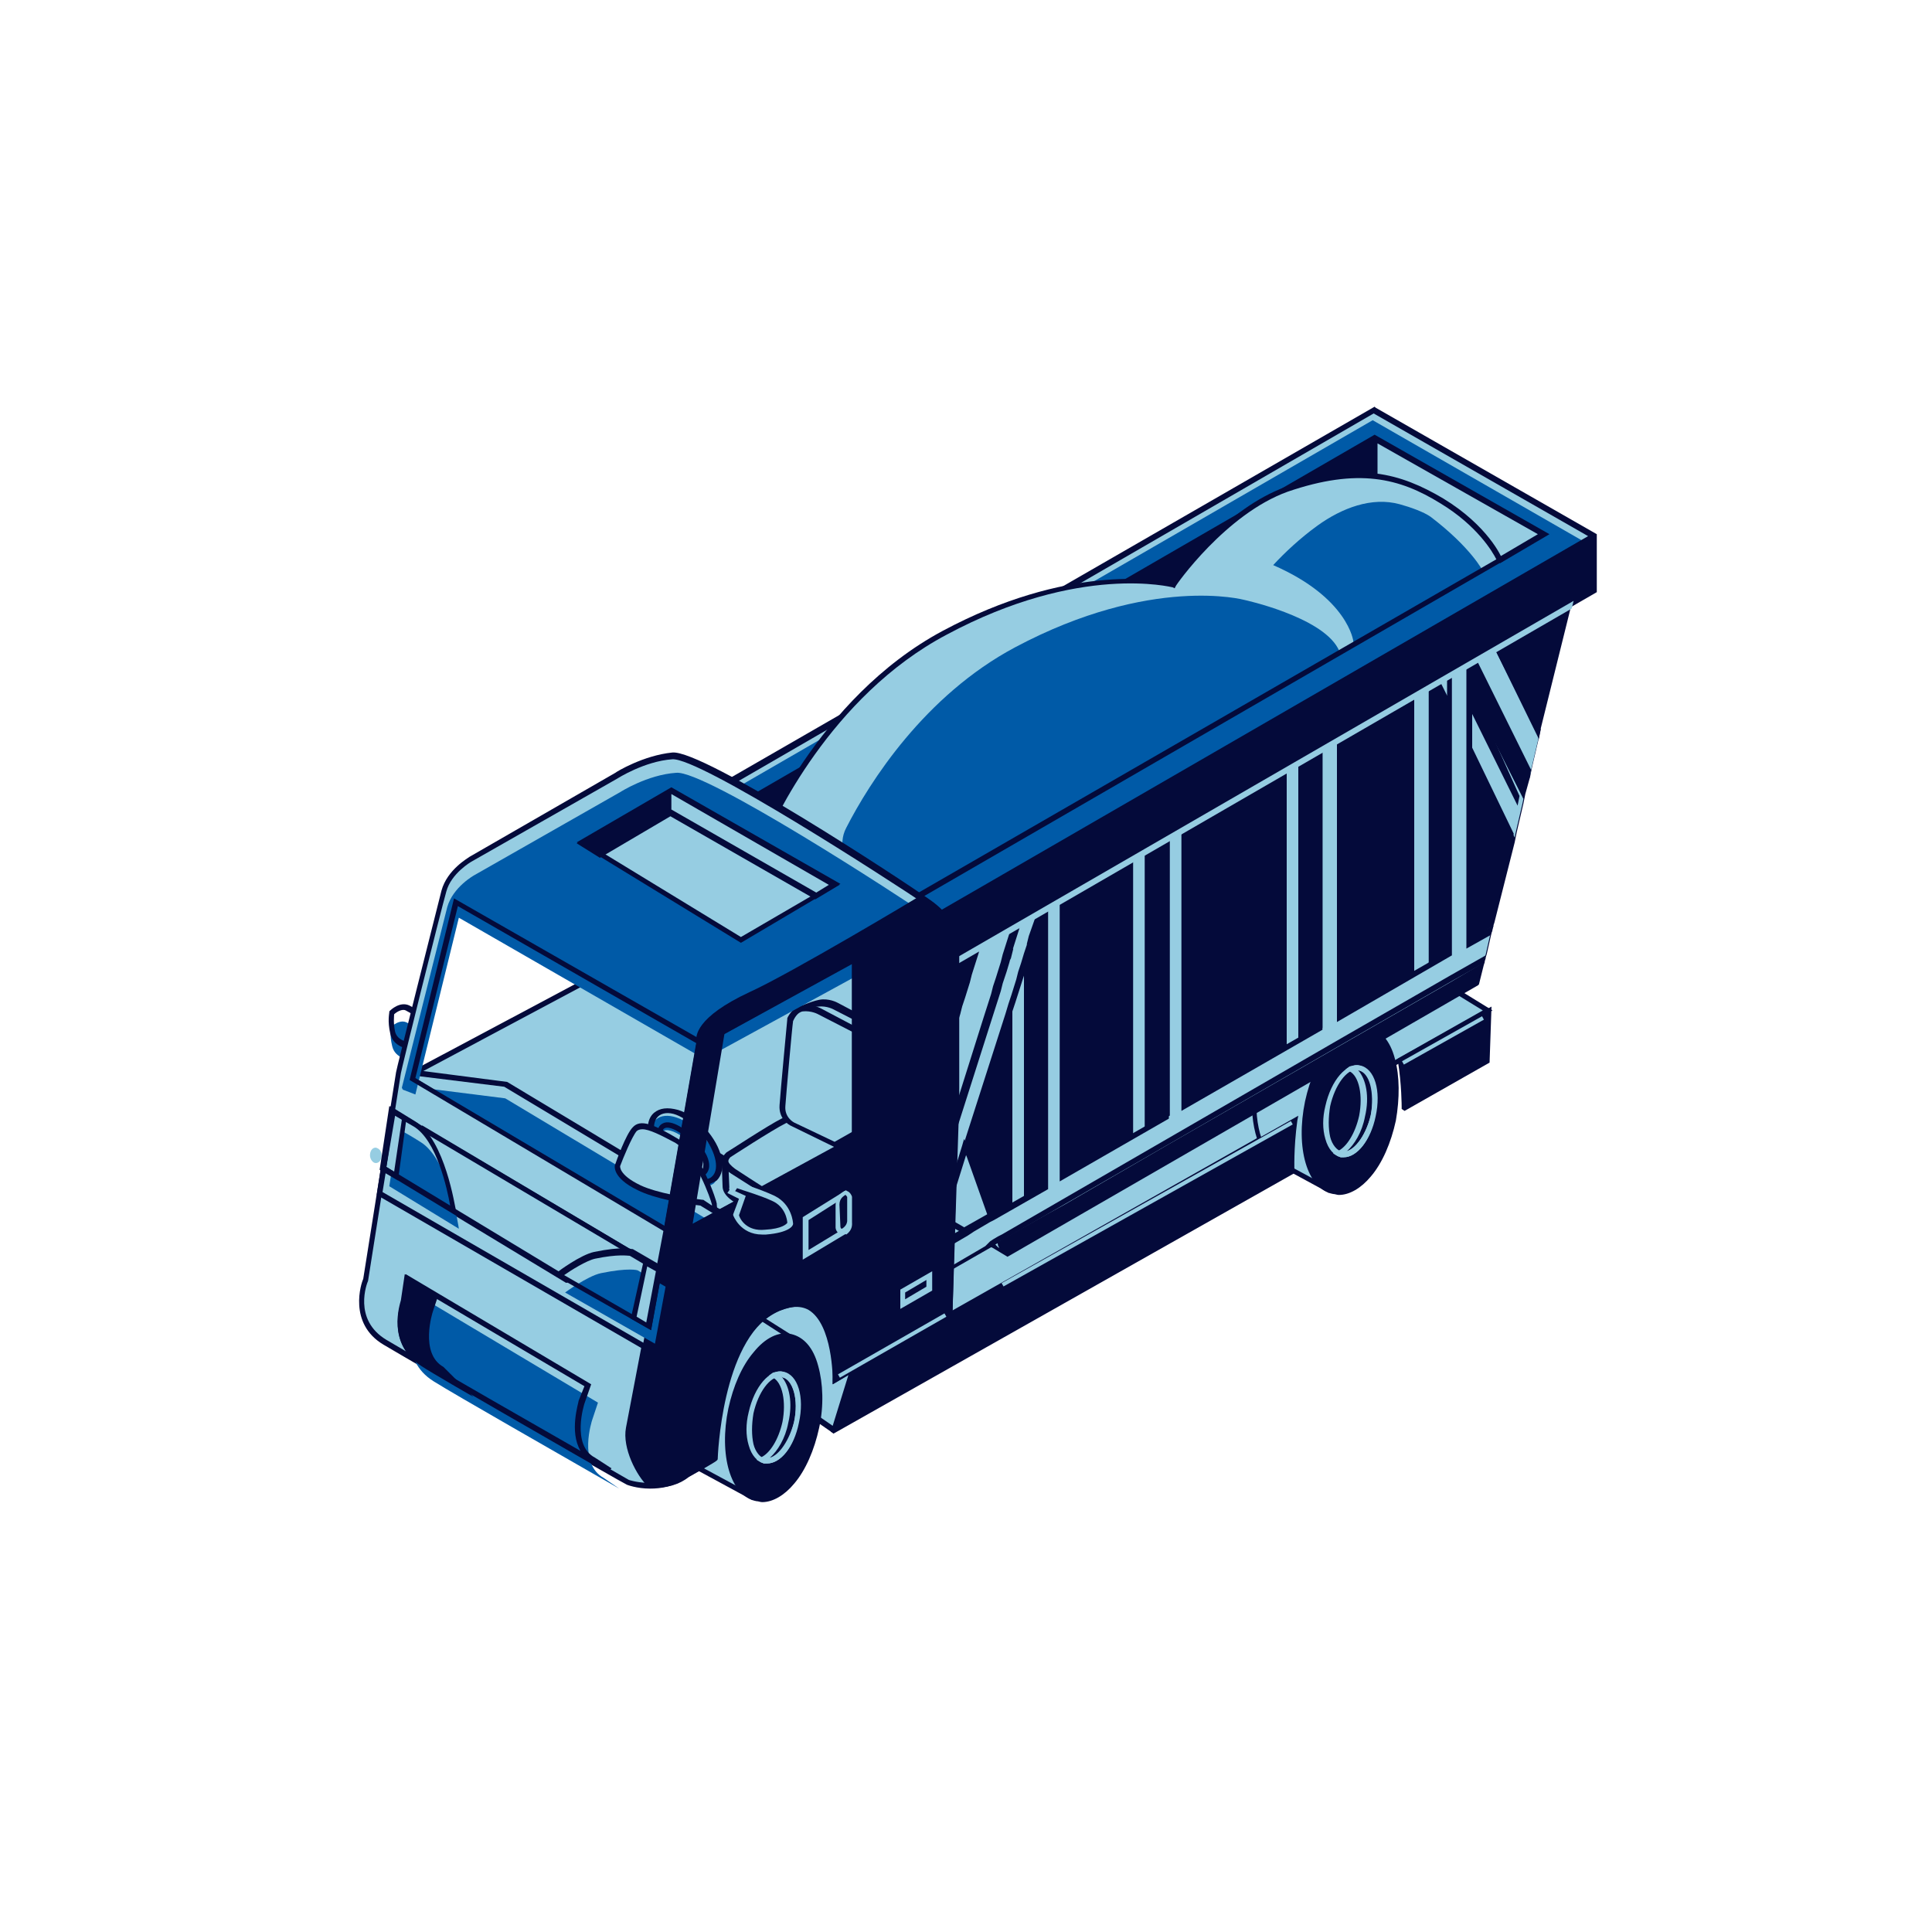 <?xml version="1.0" encoding="utf-8"?>
<!-- Generator: Adobe Illustrator 28.3.0, SVG Export Plug-In . SVG Version: 6.00 Build 0)  -->
<svg version="1.1" id="transportContainer" xmlns="http://www.w3.org/2000/svg" xmlns:xlink="http://www.w3.org/1999/xlink" x="0px"
	 y="0px" viewBox="0 0 200 200" style="enable-background:new 0 0 200 200;" xml:space="preserve">
<style type="text/css">
	.st0{fill:#96CDE2;}
	.st1{fill:#040A3A;}
	.st2{fill:#005AA7;}
</style>
<g id="XMLID_00000078043641196551675320000000587585314151981188_">
	<g id="XMLID_00000065769331913219414380000009621737058348763832_">
		<g id="XMLID_00000014620553793060020470000007097002804454130060_">
			<polygon class="st0" points="154.1,104.6 126.3,87.6 59.5,125.6 86.5,142.8 			"/>
		</g>
		<path id="XMLID_00000013879501875035523790000008991172302031687600_" class="st1" d="M86.5,143.2L59,125.6l67.4-38.3l28.1,17.3
			L86.5,143.2z M60,125.6l26.5,16.9l67-37.9l-27.2-16.7L60,125.6z"/>
	</g>
	<g id="XMLID_00000098930646381685145640000008373731494024537516_">
		<g id="XMLID_00000117635817379046998810000009744916092704541364_">
			<g id="XMLID_00000127018447379952619910000017282095504864239251_">
				<path class="st0" d="M137.6,104l-0.5-0.3c-0.2-0.1-0.3-0.1-0.5-0.2c-2.4-0.5-5.5,2.8-6.5,7.4c-0.9,4.3,0.1,8.1,1.8,9.1l0,0
					l5.1,2.9l5.3-16L137.6,104z"/>
			</g>
			<path id="XMLID_00000048498378635705522600000010893519905703879072_" class="st1" d="M137.6,123.5l-5.9-3.2
				c-1.8-1.2-2.6-5.3-1.8-9.3c1-4.6,4.2-8.2,6.8-7.6c0.2,0,0.4,0.1,0.5,0.2l0.5,0.3l4.9,3.1L137.6,123.5z M132.2,120l5,2.7l4.8-15.5
				l-4.5-2.9L137,104c-0.1-0.1-0.3-0.1-0.4-0.1c-2.1-0.4-5.2,2.5-6.2,7.2c-0.9,4.3,0.1,7.9,1.6,8.8L132.2,120z"/>
		</g>
		<path id="XMLID_00000140011126883595604040000008966601104013596061_" class="st1" d="M144.4,109.6c-0.5-1.9-1.5-3-2.8-3.3
			s-2.7,0.4-3.9,1.9c-1.2,1.4-2.1,3.5-2.6,5.8c-1,4.8,0.2,9.1,2.9,9.6c0.2,0,0.4,0.1,0.6,0.1c1.1,0,2.3-0.7,3.3-1.9
			c1.2-1.4,2.1-3.5,2.6-5.8C144.9,113.7,144.9,111.4,144.4,109.6z"/>
		<g id="XMLID_00000031178394312461665620000010181159811748646806_">
			<g id="XMLID_00000061468129073201809240000011597918405347578786_">
				<path class="st0" d="M139.1,119.8c-0.1,0-0.2,0-0.3,0c-0.7-0.2-1.3-0.8-1.6-1.9c-0.3-1-0.3-2.2,0-3.4c0.6-2.7,2.2-4.5,3.6-4.2
					c1.5,0.3,2.2,2.6,1.6,5.3l0,0C141.9,118,140.5,119.8,139.1,119.8z M140.5,110.7c-1.1,0-2.3,1.6-2.8,3.8c-0.2,1.2-0.2,2.3,0,3.2
					c0.2,0.8,0.7,1.4,1.2,1.5c1.1,0.2,2.5-1.5,3-3.8s-0.1-4.4-1.2-4.6C140.6,110.7,140.5,110.7,140.5,110.7z"/>
			</g>
		</g>
		<g id="XMLID_00000179617139027399264740000009117229170979250840_">
			<g id="XMLID_00000078002757777261963220000001943297663902614951_">
				<path class="st0" d="M139.1,119.8c-0.1,0-0.2,0-0.3,0s-0.2-0.1-0.3-0.1l-0.5-0.3l0.4-0.2c1-0.4,1.9-1.9,2.3-3.7
					c0.4-2.1,0-4.1-1-4.6l-0.4-0.2l0.4-0.3c0.4-0.1,0.7-0.2,1-0.1l0,0c1.5,0.3,2.2,2.6,1.6,5.3C141.9,118,140.5,119.8,139.1,119.8z
					 M140.6,110.8c0.8,0.9,1.2,2.7,0.7,4.8c-0.3,1.6-1.1,2.9-1.9,3.6c1-0.3,2-1.8,2.5-3.7C142.3,113.1,141.8,111,140.6,110.8
					L140.6,110.8z"/>
			</g>
		</g>
	</g>
	<g id="XMLID_00000016077598779671495000000012951658039987814591_">
		<path id="XMLID_00000134227655222197084140000018373818466097388218_" class="st1" d="M86,148.2l0.3,0.2l47.6-26.9l0.1-0.1v-0.2
			c0,0-0.1-2.3,0.3-5.2l0.1-0.5L103.5,133l-17.3,9.8L86,148.2z"/>
		<path id="XMLID_00000036215366805562923000000001075632644069020048_" class="st1" d="M144.7,109.6v0.2c0.4,2.4,0.4,4.8,0.4,4.8
			v0.2l0.3,0.2l8.8-5l0.2-5.8L144.7,109.6z"/>
	</g>
	<g id="XMLID_00000026137819367943831040000009216962073430181762_">
		<g id="XMLID_00000028293328898091025950000006971130129067571613_">
			<path class="st0" d="M105.5,130.1v-0.5c0-3.1,1.7-6.1,4-7.3l7.4-4v5.2L105.5,130.1z M116.4,119.2l-6.6,3.6
				c-2.3,1.2-3.5,4-3.7,6.3l10.3-6L116.4,119.2z"/>
		</g>
	</g>
	<g id="XMLID_00000019671866912630270070000011838193291487176103_">
		<g id="XMLID_00000008865727856388048700000006408080122860880257_">
			
				<rect x="101.5" y="124.4" transform="matrix(0.873 -0.489 0.489 0.873 -45.755 73.856)" class="st0" width="34.3" height="0.4"/>
		</g>
	</g>
	<g id="XMLID_00000114774776476903251710000014683649672554907284_">
		<g id="XMLID_00000121957509988474285680000003709160291392525194_">
			
				<rect x="144.6" y="107.5" transform="matrix(0.872 -0.49 0.49 0.872 -33.631 86.972)" class="st0" width="9.5" height="0.4"/>
		</g>
	</g>
	<g id="XMLID_00000170973140912074465250000014871215062242001335_">
		<g id="XMLID_00000134966094403481452980000010924274055380533926_">
			<g id="XMLID_00000037694636451074199650000013731483267166375600_">
				<path class="st0" d="M124.8,53.8c-0.5-1-1.6-0.1-2,1.2l-8.6,4.9l-2.9,1.7L93.4,71.9L90,73.6l-7.4,4.6c-0.4-0.9-1.6-0.5-2.1,1.1
					l-13.9,44.2l2,0.9l2.5-3.5l10.5-6l2-1.1l10.7-6.2l17.9-10.3l11.3-6.5l16.9-9.7L124.8,53.8z M81.7,112l-10.2,5.9l10.2-32.5V112z
					 M94.3,104.7l-10.7,6.2V78.3l10.7-6.2V104.7z M110.2,95.5l-14,8.1V71l14-8.1V95.5z M123.5,87.9l-11.3,6.5V61.8l11.3-6.5V87.9z
					 M125.5,57.2c0-0.1,0.2-0.2,0.3-0.1L137.1,80l-11.6,6.7C125.5,86.7,125.5,57.2,125.5,57.2z"/>
			</g>
			<path id="XMLID_00000137847226587490495020000008187996511223490997_" class="st1" d="M68.7,124.7l-2.4-1.1l14-44.5
				c0.3-1,1-1.7,1.7-1.8c0.3,0,0.6,0.1,0.8,0.4l7.1-4.5l3.4-1.7l20.7-12l8.5-4.8c0.3-0.9,1-1.6,1.6-1.7c0.2,0,0.6,0,0.9,0.6
				L140.7,81l-17,10l-11.3,6.5l-41,23.6l-2.5,3.5L68.7,124.7z M67,123.3l1.5,0.7l2.5-3.4l41-23.7l11.3-6.5l16.6-9.6l-15.5-26.9
				c-0.1-0.3-0.3-0.2-0.3-0.2c-0.4,0-0.9,0.6-1.1,1.4v0.1l-8.7,5l-2.9,1.7L93.6,72.1l-3.4,1.7l-7.7,4.8l-0.1-0.3
				C82.2,78,82.1,78,82,78c-0.4,0-0.9,0.5-1.1,1.3L67,123.3z M70.9,118.6l11-35.1v28.7L70.9,118.6z M81.4,87.4L72,117.3l9.4-5.4
				V87.4z M83.3,111.4V78.1l11.3-6.5v33.2L83.3,111.4z M83.9,78.5v31.9l10.1-5.8V72.7L83.9,78.5z M96,104.1V70.8l14.6-8.4v33.2
				L96,104.1z M96.6,71.2V103l13.4-7.7V63.5L96.6,71.2z M111.9,94.9V61.6l11.9-6.9V88L111.9,94.9z M112.5,62v31.9l10.7-6.2V55.8
				L112.5,62z M125.2,87.3V57.2c0-0.2,0.1-0.4,0.3-0.4c0.2,0,0.4,0.1,0.5,0.2l11.5,23.2L125.2,87.3z M125.8,57.9v28.3l10.9-6.3
				L125.8,57.9z"/>
		</g>
		<path id="XMLID_00000069376350973871035210000015952640690725828279_" class="st1" d="M128,52c-0.3-0.5-0.7-0.6-0.9-0.6
			c-0.6,0.1-1.3,0.8-1.6,1.7l-10.9,6.3l0,0L96.1,69.9L96,70.1l-10.4,6c-0.2-0.2-0.5-0.4-0.8-0.4c-0.7,0-1.4,0.7-1.7,1.8l-14.9,47.1
			l0.4,0.2l45.7-26.4l11.3-6.5l17.1-9.9L128,52z M138.7,80.8l-10.9,6.3V58.8L138.7,80.8z M111.9,64.4v31.9L98.5,104V72.1L111.9,64.4
			z M96,73.6v31.9l-10.1,5.8V79.4L96,73.6z M125.2,56.7v31.9l-10.7,6.2V62.9L125.2,56.7z M83.3,84.7v28L72.5,119L83.3,84.7z"/>
		<g id="XMLID_00000091724901320343604470000001243274194049467281_">
			<g id="XMLID_00000072254986165678960320000005945910798445465737_">
				<polygon class="st0" points="81.2,116.9 104.1,129.8 94.2,102 91.8,103.3 72.6,92.2 				"/>
			</g>
			<path id="XMLID_00000100351139253967766780000004875705111241373881_" class="st1" d="M106.3,95v-0.3l-0.2,0.1l-0.1,0.1l-0.3,0.2
				l-0.4,0.2l-3.2,1.9l-0.4,0.2l-0.4,0.2l-2.7,1.6l-2,1.1l-0.3,0.2l-0.3,0.2l0,0l-1.4,0.8l-0.3,0.2l-0.3,0.2l0,0l-0.2,0.1l-2,1.2
				l-0.3-0.2l-0.8-0.4l-4.8-2.8l-2-1.1l-0.3-0.2l-0.3-0.2l-1.3-1v0.4l-0.3-0.2v0.4L82,98l1.4,0.8l0.3,0.2l0.3,0.2l2,1.1l5.7,3.3
				l0.2,0.1l2.2-1.3l0,0l0.3,0.9l0.3,0.9l0.6,1.7l0.2,0.6l0.1,0.3l0.1,0.3l0.6,1.7L97,111l0.3,1l1.2,3.5l0.2,0.5l0,0l0.2,0.5l0,0
				l0.2,0.5l0.6,1.8l0.2,0.5l0.2,0.5l0.2-0.7l-0.2-0.5l-0.2-0.5l4.1-12.9l0.3-1v-2.4l0.3-0.2v-2.2l0.1-0.4l0,0l1.3-0.7l0.2-0.1
				l0.1-0.3v-0.1l0.1-0.4l0.1-0.4v-2.1L106.3,95z M100.5,127.4L100.5,127.4l-0.3-0.2h-0.1l-0.2-0.1L98,126l-0.1,0.3l1.7,1l0.2,0.1
				h0.1l0.2,0.1h0.1l0.2,0.1l1.6,0.9l0.3-0.2l-1.6-0.9H100.5z M154.8,66.6l-0.5,0.3l-1.7,1l-0.3,0.1l-0.3,0.2l-0.3,0.2l-0.8,0.4
				l-0.3,0.2l-0.3,0.2l-0.2,0.1l-0.3,0.2l-0.3,0.2l-0.9,0.5l-0.3,0.2l-0.4,0.2l-0.3,0.2l-1.4,0.8l-0.3,0.2l-0.3,0.2l-6.3,3.6
				l-0.5,0.3l-0.3,0.2l-0.3,0.2l-0.4,0.2l-0.3,0.2l-0.3,0.2l-0.5,0.3l-0.3,0.2l-0.3,0.2l-0.4,0.2l-0.3,0.2l-0.3,0.2l-0.5,0.3
				l-0.3,0.2l-0.3,0.2l-1.4,0.8l-0.3,0.2l-0.3,0.2l-4.8,2.8l-2,1.1l-0.3,0.2l-0.3,0.2h-0.1l-1.4,0.8l-0.3,0.2l-0.3,0.2l0,0l-0.3,0.2
				l-0.3,0.2l-1.4,0.8l-0.3,0.2l-0.3,0.2l-1.3,0.8l-0.3,0.2l-0.3,0.2l-1.4,0.8l-0.3,0.2l-0.3,0.2l-2.2,1.3l-2,1.1l-0.3,0.2l-0.3,0.2
				l0,0l-1.4,0.8h-0.1l-0.2,0.1h-0.1l-0.2,0.1h-0.1l-1.5,0.9l-0.3,0.2l-0.2,0.1l-0.4,0.2l-0.9,0.5l-0.3,0.2l-0.2,0.1l-0.1,0.1
				l-0.3,0.2l-0.4,0.2l-3.2,1.9l-0.4,0.2l-0.4,0.2l-2.7,1.6l-2,1.1l-0.3,0.2l-0.3,0.2l0,0l-1.4,0.8l-0.3,0.2l-0.3,0.2l0,0l-0.2,0.1
				l-2,1.2l-0.3-0.2l-0.8-0.4l-4.8-2.8l-2-1.1l-0.3-0.2l-0.3-0.2L82,97.3l-0.3-0.2L81.3,97l-1.5-1l-1-0.6l-0.3-0.2L78.2,95l-0.6-0.3
				L76.3,94L76,93.9l-0.3-0.2L72,91.6v0.1l0,0l0.2,0.4l0.2,0.4l0,0l2,5.6l0.2,0.5l0.2,0.5l0.9,2.5l0,0l0.4,1.1l0.2,0.5l0.2,0.5l0,0
				l0.6,1.7l2.7,7.6l0.1,0.3l0.1,0.3l0.4,1.1l0.2,0.6l0.1,0.3l0.1,0.3l0.4,1.3l0.5,0.3l11.5,6.5l0.3,0.2l0.3,0.2l2,1.1l0.2,0.1l0,0
				l0.3,0.1l0,0l0.2,0.1l1,0.6l0.3,0.2l0.3,0.2l1.5,0.8l0.2,0.1h0.1l0.2,0.1l0.1,0.1l0.2,0.1l1.6,0.9l0.2,0.1h0.1l0.2,0.1h0.1
				l0.2,0.1l1.5,0.9L153,102l0.1-0.1l0.5-2l0.1-0.3v-0.1l0.1-0.3v-0.1l0.1-0.3l0.5-2.2l0.1-0.3v-0.1l0.1-0.3v-0.1l0.1-0.3l2.1-8.3
				l0.1-0.5l0.1-0.5l0.7-3l0.1-0.5l0.1-0.5l0.5-1.8l0.1-0.5l0.1-0.5l0.7-3l0.1-0.5l0.1-0.5l3.2-12.9l0.1-0.3l0,0v-0.1l0.1-0.4
				l0.1-0.3L154.8,66.6z M103,128.8L103,128.8l-0.3-0.2h-0.1l-0.2-0.1l-1.6-0.9l-0.2-0.1l-0.1-0.1l-0.2-0.1h-0.1l-0.2-0.1l-2-1.2
				l-0.3-0.2l-0.3-0.2l-1-0.6l-0.2-0.1l0,0l-0.2-0.1l0,0l-0.2-0.1l-2-1.1l-0.3-0.2l-0.3-0.2L82,117l-0.6-0.3l-0.4-1.2l-0.1-0.3
				l-0.1-0.3l-0.2-0.6l-0.4-1.1l-0.1-0.3l-0.1-0.3l0,0l-2.9-8.2l-0.6-1.7l-0.2-0.5l-0.2-0.5l-0.4-1.1l0,0L75,98.1l-0.2-0.5l-0.2-0.5
				L73.1,93l0,0v-0.1l2.4,1.4l0.3,0.2l0.3,0.2l1.4,0.8l0.6,0.3l0.3,0.2l0.3,0.2l1,0.5l1.8,1l0.3,0.2L82,98l1.4,0.8l0.3,0.2l0.3,0.2
				l2,1.1l5.7,3.3l0.2,0.1l2.2-1.3l0,0l0.3,0.9l0.3,0.9l0.6,1.7l0.2,0.6l0.1,0.3l0.1,0.3l0.6,1.7L97,111l0.3,1l1.2,3.5l0.2,0.5l0,0
				l0.2,0.5l0,0l0.2,0.5l0.6,1.8l0.2,0.5l0.2,0.5l2.2,6.2l0.1,0.2v0.1l0.1,0.2v0.1l0.1,0.2l0.5,1.5l0.1,0.2v0.1l0.1,0.2v0.1l0.1,0.2
				v0.1l-0.1-0.1L103,128.8z M106.3,95v-0.3l-0.2,0.1l-0.1,0.1l-0.3,0.2l-0.4,0.2l-3.2,1.9l-0.4,0.2l-0.4,0.2l-2.7,1.6l-2,1.1
				l-0.3,0.2l-0.3,0.2l0,0l-1.4,0.8l-0.3,0.2l-0.3,0.2l0,0l-0.2,0.1l-2,1.2l-0.3-0.2l-0.8-0.4l-4.8-2.8l-2-1.1l-0.3-0.2l-0.3-0.2
				l-1.3-1v0.4l-0.3-0.2v0.4L82,98l1.4,0.8l0.3,0.2l0.3,0.2l2,1.1l5.7,3.3l0.2,0.1l2.2-1.3l0,0l0.3,0.9l0.3,0.9l0.6,1.7l0.2,0.6
				l0.1,0.3l0.1,0.3l0.6,1.7L97,111l0.3,1l1.2,3.5l0.2,0.5l0,0l0.2,0.5l0,0l0.2,0.5l0.6,1.8l0.2,0.5l0.2-0.7l-0.2-0.5l4.1-12.9
				l0.3-1v-2.4l0.3-0.2v-2.2l0.1-0.4l0,0l1.3-0.7l0.2-0.1l0.1-0.3v-0.1l0.1-0.4l0.1-0.4v-2.1L106.3,95z"/>
		</g>
		<g id="XMLID_00000106849938565706828990000013797172951714299019_">
			<g id="XMLID_00000091726253725070375920000017659921196344893880_">
				<path class="st0" d="M111.9,87.9v-0.3l-1.4,0.8l-0.3,0.2l-0.3,0.2l-2.4,1.4l-0.1,0.4l2.5-1.4h0.1l0.3-0.2l0.3-0.2L111.9,87.9
					L111.9,87.9L111.9,87.9L111.9,87.9z M106.3,94.6v-0.5l-0.2,0.7L106.3,94.6z M104.3,98.6v3.2l0.3-0.2v-3.2L104.3,98.6z
					 M152.4,72.2l-0.3-0.6l-0.3-0.6l-0.6-1.3l-0.1-0.2l-0.2-0.3l-0.1-0.2l-0.4-0.8l-0.3-0.6l-0.3-0.6l-0.1-0.1l-0.1-0.3l-0.1-0.3
					l-0.3-0.6l-0.4-0.8l-0.1-0.3l0,0l-0.1-0.3l-0.1-0.2c0,0,0,0,0-0.1c-0.5-0.8-1.5-0.1-1.9,1.1v0.1l-9.2,5.3l-1.8,1l-0.3,0.2
					l-0.3,0.2l0,0l0,0l-0.5,0.3l-0.7,0.4l-0.3,0.2l-0.3,0.2l-5.4,3.1l-2,1.1l-0.3,0.2l-0.3,0.2h-0.1l-1.4,0.8l-0.3,0.2l-0.3,0.2
					l-6.2,3.6l0,0l-2.5,1.4l-2,1.1l-0.3,0.2l-0.3,0.2l0,0l-1.4,0.8l-0.3,0.2l-0.3,0.2l0,0l0,0l-0.2,0.1l-1.2,0.7l-0.4,0.2l-0.4,0.2
					l-1.5,0.9c-0.4-0.9-1.6-0.5-2,1.1l-0.3,0.9l0,0l-0.1,0.4l0,0l-0.4,1.2l-1.7,5.2l-0.1,0.4l-0.1,0.5l-0.1,0.4l-0.7,2.2l-0.1,0.4
					l-0.1,0.4l-0.5,1.6l-0.3,0.9l-0.1,0.4l-0.1,0.4l0,0l-0.8,2.5l-1.1,3.4l-0.2,0.6l-3.8,11.9l-0.1,0.3l-0.1,0.3l-3.9,12.4l2,0.9
					l1.9-2.6l0.3-0.5l0.3-0.5l8.2-4.8l0.3-0.2l0.3-0.2l0.5-0.3l0.4-0.2l0.8-0.4l2-1.1l10.7-6.2L135,110l11.3-6.5l7.4-4.3v-0.1
					l0.1-0.3l0.5-2.2l0.1-0.3v-0.1l0.1-0.3l-2.4,1.4l-0.3,0.2l-1.4,0.8l-0.3,0.2l-1.9,1.1V70.1c0-0.2,0.2-0.2,0.3-0.1l0.1,0.2
					l0.3,0.5l0.1,0.2l0.8,1.7l0.3,0.6l0.3,0.6l1.4,2.9l0.3,0.6l0.3,0.6l4.4,8.8l0.1-0.5l0.7-3l0.1-0.5L152.4,72.2z M146.1,100.8
					l-7.4,4.2l-0.3,0.2L137,106l-0.3,0.2l-2,1.1V74.7l0.6-0.4l0.6-0.3l0.3-0.2l0.3-0.2l0.5-0.3l1.1-0.7l0.2-0.1l7.7-4.4L146.1,100.8
					L146.1,100.8z M95.8,125.4l0.1-0.3l0.1-0.3l2.8-8.9l0.2-0.6l2.9-9.2l0.2-0.7l0,0l0.8-2.5l0.1-0.4l0.1-0.4l0,0l0.3-0.9l0,0
					l0.5-1.6l0.1-0.4l0.1-0.4l0.1-0.3v26.6l-1.6,0.9l-0.4,0.2l-2.1,1.2l-0.3,0.2l-0.3,0.2l-3,1.7l-0.4,0.2l-1.5,0.8l-0.4,0.2
					l-0.4,0.2L95.8,125.4z M106.3,123.8V91.2l0.3-0.2l0.4-0.2l0.4-0.2l2.5-1.4h0.1l0.3-0.2l0.3-0.2L112,88l0,0l0.3-0.2l0.3-0.2
					l2-1.1l2.5-1.4v32.5l-6.8,3.9l-0.3,0.2l-1.4,0.8l-0.3,0.2L106.3,123.8z M118.9,116.5V83.9l2.3-1.3l1.4-0.8l0.6-0.4l0.3-0.2
					l0.3-0.2l1.4-0.8h0.1l0.3-0.2l0.3-0.2l2-1.1l5.1-2.9v32.5l-10.1,5.8l-0.3,0.2l-1.4,0.8l-0.3,0.2L118.9,116.5z M104.3,98.6v1.8
					l0.3-1v-1L104.3,98.6z M106.1,94.8l0.2-0.1v-0.5L106.1,94.8z M112.2,87.7v-0.3l-0.3,0.2l0,0l-1.4,0.8l-0.3,0.2l-0.3,0.2
					l-2.4,1.4l-0.1,0.4l2.5-1.4h0.1l0.3-0.2l0.3-0.2L112,88l0,0L112.2,87.7l0.3-0.1v-0.1L112.2,87.7z M118.6,83.8V84l2.6-1.5v0.1
					l1.4-0.8l0.6-0.4V81L118.6,83.8z M151.8,76.1l-1.4-2.9l-0.3-0.6l-0.3-0.6l-0.6-1.2l-0.3,0.2l0.8,1.7l0.3,0.6l0.3,0.6l1.4,2.9
					l0.3,0.6v-0.7L151.8,76.1z"/>
			</g>
			<path id="XMLID_00000035495330851562515880000009560014061973430930_" class="st1" d="M104,102.3v2.8l0.3-1V102L104,102.3z
				 M104.5,96.7l-0.7,2.2l0,0l-0.1,0.4l0,0l-0.1,0.4l-0.5,1.6l-0.3,0.9l-0.1,0.4l-0.1,0.4l-0.8,2.5l-2.9,9.2l0,0l-0.2,0.6l-2.9,9.2
				l-0.1,0.3l-0.1,0.3l-1.9,6.2l0.3-0.2l0.4-0.2l0.4-0.2l1.5-0.8l3.8-2.2l0.3-0.2l0.3-0.2l1.9-1.1l0.4-0.2l1.8-1V96.3L104.5,96.7z
				 M104,124.7l-1.4,0.8l-0.4,0.2l-2.3,1.3l-0.3,0.2l-0.3,0.2l-2.1,1.2l-0.4,0.2l-0.4,0.2l-1.5,0.8l-0.3,0.2l1.4-4.6l0.1-0.3
				l0.1-0.3l2.7-8.6l0,0l0.2-0.6l2-6.5l1.3-4.1l0.8-2.5l0.1-0.4l0,0l0.1-0.4l0.3-0.9l0,0l0.2-0.6v24.5H104z M112.2,88.1v-0.3
				l-0.3,0.2v-0.1l0,0v-0.3l-1.4,0.8l-0.3,0.2l-0.3,0.2l-2.4,1.4l-0.1,0.4l-0.4,0.2l-0.1,0.4l0.4-0.2l2.6-1.5h0.1l0.2-0.2h0.1
				l0.3-0.2l1.4-0.8l0,0L112.2,88.1l0.3-0.1v-0.1L112.2,88.1z M106.3,94.1l-0.2,0.7l0.2-0.1V95l0.3-0.2v-2.7l-0.3,1V94.1z
				 M114.5,86.1l-2,1.1l-0.3,0.2l-0.3,0.2l0,0l-1.4,0.8l-0.3,0.2l-0.3,0.2l-2.4,1.4l-0.4,0.2l-0.4,0.2L106,91v33.3l2.5-1.5l1.4-0.8
				l7.4-4.3V84.5L114.5,86.1z M116.7,117.4l-6.2,3.6l-0.3,0.2l-0.3,0.2l-1.4,0.8l-0.3,0.2l-0.3,0.2l-1.3,0.8v-32l0.3-0.2l0.4-0.2
				l2.6-1.5h0.1l0.2-0.2h0.1l0.3-0.2l1.4-0.8l0,0l0.3-0.2l0.3-0.2l2-1.1l2.2-1.3L116.7,117.4L116.7,117.4z M122.5,81.8l-1.4,0.8
				l-2.3,1.3v0.3l2-1.1v0.1l0.3-0.2l1.4-0.8l0.3-0.2l0.3-0.2v-0.3L122.5,81.8z M127.8,78.5l-2,1.1l-0.3,0.2l-0.3,0.2h-0.1l-1.4,0.8
				l-0.3,0.2l-0.3,0.2l-4.6,2.6V117l2.6-1.5l1.4-0.8l10.7-6.2V75.3L127.8,78.5z M132.6,108.2l-9.5,5.5l-0.3,0.2l-0.3,0.2l-1.4,0.8
				l-0.3,0.2l-0.3,0.2l-1.3,0.8v-32l1.7-1l0.3-0.2l1.4-0.8l0.3-0.2l0.3-0.2l0.3-0.2l0.3-0.2l1.4-0.8h0.1l0.3-0.2l0.3-0.2l2-1.1
				l4.8-2.8v32H132.6z M138.1,72.5l-1.7,1l-0.3,0.2l-0.3,0.2l-0.6,0.3l-0.7,0.4l-0.1,0.1v33.2l2.6-1.5l1.4-0.8l8-4.6V67.7
				L138.1,72.5z M145.8,100.6l-6.8,3.9l-0.3,0.2l-0.3,0.2l-1.4,0.8l-0.3,0.2l-0.3,0.2l-1.3,0.8v-32l0.5-0.3l0.6-0.4l0.3-0.2l0.3-0.2
				l0,0l0,0l0.3-0.2l1.3-0.7h0.1l0.3-0.2l7.1-4.1v32H145.8z M152.4,71.5l-0.3-0.6l-0.3-0.6l-0.4-0.8l-0.1-0.2l-0.2-0.3l-0.1-0.2
				l-0.7-1.4l-0.3-0.6l-0.2-0.5l-0.1-0.3l-0.3-0.6l-0.4-0.8l-0.1-0.3l0,0l-0.1-0.3l-0.1-0.2v-0.1c-0.3-0.5-0.6-0.5-0.9-0.5
				c-0.6,0.1-1.3,0.8-1.6,1.7l-9.1,5.2l-1.8,1l-0.1,0.1l0,0l-0.2,0.1l-0.3,0.2l-0.5,0.3l-0.7,0.4l-0.3,0.2l-0.3,0.2l-5.3,3l-2,1.1
				l-0.3,0.2l-0.3,0.2h-0.1l-1.4,0.8l-0.3,0.2l-0.3,0.2l-6.4,3.7l-0.2,0.1l-2.2,1.3l-2,1.1l-0.3,0.2l-0.3,0.2l0,0l-1.4,0.8l-0.3,0.2
				l-0.2,0.1h-0.1l-0.2,0.1l-0.6,0.3l-0.8,0.5l-0.5,0.3l-1.6,0.9c-0.2-0.2-0.5-0.4-0.8-0.4c-0.7,0-1.4,0.7-1.7,1.8l-0.4,1.2
				l-0.1,0.4l-0.4,1.2l0,0l-1.6,5.2l-0.1,0.4l-0.1,0.4l0,0l-0.1,0.4l-0.7,2.2l-0.1,0.4l-0.1,0.4l-0.5,1.6l0,0l-0.3,0.9l-0.1,0.4
				l-0.1,0.4l0,0l-0.8,2.5l-0.8,2.7l0,0l0,0.8l-3.9,12.3l-0.1,0.3l-0.1,0.3L89,136.3l-0.1,0.2l2.4,1.1l0.2-0.1l2.2-3.1L94,134
				l8.3-4.8l0.3-0.2l0.3-0.2l0.2-0.1l0.4-0.2l31.3-18.1l11.3-6.5l7.2-4.1v-0.1l0.1-0.3v-0.1l0.1-0.3l-7.7,4.4l-11.3,6.5l-31.3,18
				l-0.4,0.2l-0.7,0.4l-0.3,0.2l-0.3,0.2l-7.9,4.6l-0.2,0.1l-0.3,0.4l-0.5,0.6l-1.7,2.3l-1.5-0.7l3.8-12l0.1-0.3l0.1-0.3l3.7-11.6
				l0.2-0.6l1.3-4.1l0.8-2.5l0,0l0.1-0.4l0.1-0.4l0.3-0.9l0.5-1.6l0.1-0.4l0.1-0.4l0.7-2.2l0,0l0.1-0.4l0,0l0.1-0.4l0.1-0.4l1.7-5.2
				l0.4-1.2l0.1-0.4l0.2-0.6c0.3-0.9,0.8-1.3,1.1-1.3c0.1,0,0.2,0,0.3,0.3l0.1,0.3l1.5-0.9l0.4-0.2l0.4-0.2l1.5-0.9l0.1-0.1l0.3-0.2
				l0.3-0.2l1.4-0.8l0,0l0.3-0.2l0.3-0.2l2-1.1l2.6-1.5l0.2-0.1l5.9-3.4L123,79l0.3-0.2l1.4-0.8h0.1l0.3-0.2l0.3-0.2l2-1.1l5.5-3.2
				l0.3-0.2l0.3-0.2l0.7-0.4l0,0v0.1l0.5-0.3l0.3-0.1l0.3-0.2l1.7-1l9.3-5.4v-0.1c0.1-0.2,0.1-0.3,0.2-0.5c0.3-0.5,0.7-0.9,0.9-0.9
				c0.1,0,0.2,0,0.3,0.2l0,0l0.1,0.2l0.1,0.3l0,0l0.1,0.3l0.4,0.8l0.3,0.6l0.1,0.3l0.1,0.3l0.3,0.6l0.3,0.6l0.3,0.6l0.2,0.3l0.1,0.2
				l0.2,0.3l0.1,0.2l0.9,1.8l0.3,0.6l0.3,0.6l5.2,10.5l0.1-0.5l0.1-0.5L152.4,71.5z M148.7,69.9c-0.1-0.2-0.3-0.3-0.5-0.2
				c-0.2,0.1-0.3,0.2-0.3,0.4v0.5l0.3-0.2l0.4-0.2l0.1,0.2l0.3-0.2l-0.1-0.2L148.7,69.9z M145.8,71.8l0.3-0.2l0.3-0.2v-3.8l-8.3,4.8
				l-1.7,1l-0.3,0.2l-0.3,0.2l-0.6,0.3l-0.7,0.4l-0.1,0.1v3.8l0.3-0.2L135,78v-3.1l0.5-0.3l0.6-0.4l0.3-0.2l0.3-0.2l0,0l0,0l0.3-0.2
				l1.3-0.7h0.1l0.3-0.2l7.1-4.1L145.8,71.8L145.8,71.8z M132.6,79.4l0.3-0.2l0.3-0.2v-3.8l-5.4,3.1l-2,1.1l-0.3,0.2l-0.3,0.2h-0.1
				l-1.4,0.8l-0.3,0.2l-0.3,0.2l-4.6,2.6v0.6l0.3-0.2v-0.3l2.3-1.3l1.4-0.8l0.6-0.4v0.3l0.3-0.2l0.3-0.2l1.4-0.8h0.1l0.3-0.2
				l0.3-0.2l2-1.1l4.8-2.8L132.6,79.4L132.6,79.4z M112.5,87.9l2-1.1l2.5-1.4l0.3-0.2v-0.6l-2.8,1.6l-2,1.1l-0.3,0.2l-0.3,0.2l0,0
				V88l0,0l0,0l0.3-0.2v0.3L112.5,87.9z M106.3,93.1l0.3-1v-0.7l0.3-0.2l0.1-0.4l0.4-0.2l0.1-0.4l-0.4,0.2l-0.4,0.2L106,91v7.3
				l0.2-0.1l0.1-0.3v-0.1l0.1-0.4l0.1-0.4v-2.1l-0.3,0.2v-0.3l-0.2,0.1l0.2-0.7v-1.1H106.3z M104,105.1l0.3-1v-2.4l0.3-0.2v-5.2
				l-0.1,0.3l-0.7,2.2l0,0l-0.1,0.4l0,0l-0.1,0.4l-0.5,1.6l-0.3,0.9l-0.1,0.4l-0.1,0.4l-0.8,2.5l-2.9,9.2l0,0l-0.2,0.6l-2.9,9.2
				l-0.1,0.3l-0.1,0.3l-1.9,6.2L94,131l0.4-0.2l0.4-0.2l1.5-0.8l3.8-2.2l0.3-0.2h-0.1l-0.2-0.1H100l-0.2-0.1l-0.3,0.2l-2.1,1.2
				l-0.4,0.2l-0.4,0.2l-1.5,0.8l-0.3,0.2l1.4-4.6l0.1-0.3l0.1-0.3l2.7-8.6l0,0l0.2-0.6l2-6.5l1.3-4.1l0.8-2.5l0.1-0.4l0,0l0.1-0.4
				l0.3-0.9l0,0l0.2-0.6v4.9H104z M152.4,77.4l-0.3-0.6l-0.3-0.6l-1.4-2.9l-0.3-0.6l-0.3-0.6l-0.6-1.2l-0.1-0.2l-0.2-0.3l-0.1-0.2
				l-0.1-0.2c-0.1-0.2-0.3-0.3-0.5-0.2c-0.2,0.1-0.3,0.2-0.3,0.4v30.1l2.5-1.4l1.4-0.8l2.6-1.5v-0.1l0.1-0.3v-0.1l0.1-0.3l-2.2,1.2
				l-0.3,0.2l-0.3,0.2l-1.4,0.8l-0.3,0.2l-0.3,0.2l-1.3,0.7V70.8l0.1,0.1l0.1,0.2l1.1,2.2L150,74l0.3,0.6l1.4,2.9l0.3,0.6l0.3,0.6
				l4.2,8.6l0.1-0.5l0.1-0.5L152.4,77.4z M104,102.3v2.8l0.3-1V102L104,102.3z M104.5,96.7l-0.7,2.2l0,0l-0.1,0.4l0,0l-0.1,0.4
				l-0.5,1.6l-0.3,0.9l-0.1,0.4l-0.1,0.4l-0.8,2.5l-2.9,9.2l0,0l-0.2,0.6l-2.9,9.2l-0.1,0.3l-0.1,0.3l-1.9,6.2l0.3-0.2l0.4-0.2
				l0.4-0.2l1.5-0.8l3.8-2.2l0.3-0.2l0.3-0.2l1.9-1.1l0.4-0.2l1.8-1V96.3L104.5,96.7z M104,124.7l-1.4,0.8l-0.4,0.2l-2.3,1.3
				l-0.3,0.2l-0.3,0.2l-2.1,1.2l-0.4,0.2l-0.4,0.2l-1.5,0.8l-0.3,0.2l1.4-4.6l0.1-0.3l0.1-0.3l2.7-8.6l0,0l0.2-0.6l2-6.5l1.3-4.1
				l0.8-2.5l0.1-0.4l0,0l0.1-0.4l0.3-0.9l0,0l0.2-0.6v24.5H104z M112.2,88.1v-0.3l-0.3,0.2v-0.1l0,0v-0.3l-1.4,0.8l-0.3,0.2
				l-0.3,0.2l-2.4,1.4l-0.1,0.4l-0.4,0.2l-0.1,0.4l0.4-0.2l2.6-1.5h0.1l0.2-0.2h0.1l0.3-0.2l1.4-0.8l0,0L112.2,88.1l0.3-0.1v-0.1
				L112.2,88.1z M106.3,94.1l-0.2,0.7l0.2-0.1V95l0.3-0.2v-2.7l-0.3,1V94.1z M114.5,86.1l-2,1.1l-0.3,0.2l-0.3,0.2l0,0l-1.4,0.8
				l-0.3,0.2l-0.3,0.2l-2.4,1.4l-0.4,0.2l-0.4,0.2L106,91v33.3l2.5-1.5l1.4-0.8l7.4-4.3V84.5L114.5,86.1z M116.7,117.4l-6.2,3.6
				l-0.3,0.2l-0.3,0.2l-1.4,0.8l-0.3,0.2l-0.3,0.2l-1.3,0.8v-32l0.3-0.2l0.4-0.2l2.6-1.5h0.1l0.2-0.2h0.1l0.3-0.2l1.4-0.8l0,0
				l0.3-0.2l0.3-0.2l2-1.1l2.2-1.3L116.7,117.4L116.7,117.4z M122.5,81.8l-1.4,0.8l-2.3,1.3v0.3l2-1.1v0.1l0.3-0.2l1.4-0.8l0.3-0.2
				l0.3-0.2v-0.3L122.5,81.8z M127.8,78.5l-2,1.1l-0.3,0.2l-0.3,0.2h-0.1l-1.4,0.8l-0.3,0.2l-0.3,0.2l-4.6,2.6V117l2.6-1.5l1.4-0.8
				l10.7-6.2V75.3L127.8,78.5z M132.6,108.2l-9.5,5.5l-0.3,0.2l-0.3,0.2l-1.4,0.8l-0.3,0.2l-0.3,0.2l-1.3,0.8v-32l1.7-1l0.3-0.2
				l1.4-0.8l0.3-0.2l0.3-0.2l0.3-0.2l0.3-0.2l1.4-0.8h0.1l0.3-0.2l0.3-0.2l2-1.1l4.8-2.8v32H132.6z M138.1,72.5l-1.7,1l-0.3,0.2
				l-0.3,0.2l-0.6,0.3l-0.7,0.4l-0.1,0.1v33.2l2.6-1.5l1.4-0.8l8-4.6V67.7L138.1,72.5z M145.8,100.6l-6.8,3.9l-0.3,0.2l-0.3,0.2
				l-1.4,0.8l-0.3,0.2l-0.3,0.2l-1.3,0.8v-32l0.5-0.3l0.6-0.4l0.3-0.2l0.3-0.2l0,0l0,0l0.3-0.2l1.3-0.7h0.1l0.3-0.2l7.1-4.1v32
				H145.8z M152.4,77.4l-0.3-0.6l-0.3-0.6l-1.4-2.9l-0.3-0.6l-0.3-0.6l-0.6-1.2l-0.1-0.2l-0.2-0.3l-0.1-0.2l-0.1-0.2
				c-0.1-0.2-0.3-0.3-0.5-0.2c-0.2,0.1-0.3,0.2-0.3,0.4v30.1l2.5-1.4l1.4-0.8l2.6-1.5v-0.1l0.1-0.3v-0.1l0.1-0.3l-2.2,1.2l-0.3,0.2
				l-0.3,0.2l-1.4,0.8l-0.3,0.2l-0.3,0.2l-1.3,0.7V70.8l0.1,0.1l0.1,0.2l1.1,2.2L150,74l0.3,0.6l1.4,2.9l0.3,0.6l0.3,0.6l4.2,8.6
				l0.1-0.5l0.1-0.5L152.4,77.4z M104,102.3v2.8l0.3-1V102L104,102.3z M104.5,96.7l-0.7,2.2l0,0l-0.1,0.4l0,0l-0.1,0.4l-0.5,1.6
				l-0.3,0.9l-0.1,0.4l-0.1,0.4l-0.8,2.5l-2.9,9.2l0,0l-0.2,0.6l-2.9,9.2l-0.1,0.3l-0.1,0.3l-1.9,6.2l0.3-0.2l0.4-0.2l0.4-0.2
				l1.5-0.8l3.8-2.2l0.3-0.2l0.3-0.2l1.9-1.1l0.4-0.2l1.8-1V96.3L104.5,96.7z M104,124.7l-1.4,0.8l-0.4,0.2l-2.3,1.3l-0.3,0.2
				l-0.3,0.2l-2.1,1.2l-0.4,0.2l-0.4,0.2l-1.5,0.8l-0.3,0.2l1.4-4.6l0.1-0.3l0.1-0.3l2.7-8.6l0,0l0.2-0.6l2-6.5l1.3-4.1l0.8-2.5
				l0.1-0.4l0,0l0.1-0.4l0.3-0.9l0,0l0.2-0.6v24.5H104z M112.2,88.1v-0.3l-0.3,0.2v-0.1l0,0v-0.3l-1.4,0.8l-0.3,0.2l-0.3,0.2
				l-2.4,1.4l-0.1,0.4l-0.4,0.2l-0.1,0.4l0.4-0.2l2.6-1.5h0.1l0.2-0.2h0.1l0.3-0.2l1.4-0.8l0,0L112.2,88.1l0.3-0.1v-0.1L112.2,88.1z
				 M106.3,94.1l-0.2,0.7l0.2-0.1V95l0.3-0.2v-2.7l-0.3,1V94.1z M114.5,86.1l-2,1.1l-0.3,0.2l-0.3,0.2l0,0l-1.4,0.8l-0.3,0.2
				l-0.3,0.2l-2.4,1.4l-0.4,0.2l-0.4,0.2L106,91v33.3l2.5-1.5l1.4-0.8l7.4-4.3V84.5L114.5,86.1z M116.7,117.4l-6.2,3.6l-0.3,0.2
				l-0.3,0.2l-1.4,0.8l-0.3,0.2l-0.3,0.2l-1.3,0.8v-32l0.3-0.2l0.4-0.2l2.6-1.5h0.1l0.2-0.2h0.1l0.3-0.2l1.4-0.8l0,0l0.3-0.2
				l0.3-0.2l2-1.1l2.2-1.3L116.7,117.4L116.7,117.4z M106.3,93.1v1l-0.2,0.7l0.2-0.1V95l0.3-0.2v-2.7L106.3,93.1z M112.5,87.6
				L112.5,87.6l-0.3,0.1v-0.3l-0.3,0.2l0,0l-1.4,0.8l-0.3,0.2l-0.3,0.2l-2.4,1.4l-0.1,0.4l-0.4,0.2l-0.1,0.4l0.4-0.2l2.6-1.5h0.1
				l0.2-0.2h0.1l0.3-0.2l1.4-0.8l0,0l0.3-0.2l0.3-0.2l2-1.1v-0.3L112.5,87.6z M122.5,81.8l-1.4,0.8l-2.3,1.3v0.3l2-1.1v0.1l0.3-0.2
				l1.4-0.8l0.3-0.2l0.3-0.2v-0.3L122.5,81.8z M127.8,78.5l-2,1.1l-0.3,0.2l-0.3,0.2h-0.1l-1.4,0.8l-0.3,0.2l-0.3,0.2l-4.6,2.6V117
				l2.6-1.5l1.4-0.8l10.7-6.2V75.3L127.8,78.5z M132.6,108.2l-9.5,5.5l-0.3,0.2l-0.3,0.2l-1.4,0.8l-0.3,0.2l-0.3,0.2l-1.3,0.8v-32
				l1.7-1l0.3-0.2l1.4-0.8l0.3-0.2l0.3-0.2l0.3-0.2l0.3-0.2l1.4-0.8h0.1l0.3-0.2l0.3-0.2l2-1.1l4.8-2.8v32H132.6z M125.2,80.6
				l-1.4,0.8l-0.3,0.2v-0.3l-0.3,0.2v-0.4l-4.6,2.6V84l2.6-1.5v0.1l-2.3,1.3v0.3l2-1.1v0.1l0.3-0.2l1.4-0.8l0.3-0.2l0.3-0.2l0.3-0.2
				l0.3-0.2L125.2,80.6L125.2,80.6L125.2,80.6L125.2,80.6z M138.1,72.5l-1.7,1l-0.3,0.2l-0.3,0.2l-0.6,0.3l-0.7,0.4l-0.1,0.1v33.2
				l2.6-1.5l1.4-0.8l8-4.6V67.7L138.1,72.5z M145.8,100.6l-6.8,3.9l-0.3,0.2l-0.3,0.2l-1.4,0.8l-0.3,0.2l-0.3,0.2l-1.3,0.8v-32
				l0.5-0.3l0.6-0.4l0.3-0.2l0.3-0.2l0,0l0,0l0.3-0.2l1.3-0.7h0.1l0.3-0.2l7.1-4.1v32H145.8z M152.4,77.4l-0.3-0.6l-0.3-0.6
				l-1.4-2.9l-0.3-0.6l-0.3-0.6l-0.6-1.2l-0.1-0.2l-0.2-0.3l-0.1-0.2l-0.1-0.2c-0.1-0.2-0.3-0.3-0.5-0.2c-0.2,0.1-0.3,0.2-0.3,0.4
				v30.1l2.5-1.4l1.4-0.8l2.6-1.5v-0.1l0.1-0.3v-0.1l0.1-0.3l-2.2,1.2l-0.3,0.2l-0.3,0.2l-1.4,0.8l-0.3,0.2l-0.3,0.2l-1.3,0.7V70.8
				l0.1,0.1l0.1,0.2l1.1,2.2L150,74l0.3,0.6l1.4,2.9l0.3,0.6l0.3,0.6l4.2,8.6l0.1-0.5l0.1-0.5L152.4,77.4z M152.1,77.4v-0.7
				l-0.3-0.6l-1.4-2.9l-0.3-0.6l-0.3-0.6l-0.6-1.2l-0.3,0.2l-0.1-0.2l-0.3,0.2l0.1,0.2l1.1,2.2L150,74l0.3,0.6l1.4,2.9l0.3,0.6
				l0.3,0.6V78L152.1,77.4z"/>
		</g>
		<g id="XMLID_00000023987012353003233790000006354356826496878475_">
			<g id="XMLID_00000134215550106091975520000012458649314983292334_">
				<path class="st0" d="M111.9,88L111.9,88L111.9,88l-1.4,0.7l-0.3,0.2v0.4l0.3-0.2l1.4-0.8l0,0l0.3-0.2v-0.3L111.9,88z
					 M107.5,93.9l-0.1,0.4l-0.2,0.5l-0.1,0.4l-0.6,0.3v1.4l-0.1,0.4l-0.1,0.4v0.1l-0.1,0.3l-0.2,0.1l-1.3,0.7l0,0l-0.1,0.4v2.2
					l-0.3,0.2v2.4l-0.3,1L99.9,118l0.2,0.5l3.9-12.4l0.3-0.9l0.3-1l0.1-0.3l0,0l0.8-2.5l0.1-0.4l0,0l0.1-0.4l0.2-0.7l0.1-0.2l0,0
					l0.2-0.7l0.3-0.9l0,0l0.1-0.4l0.1-0.4l0.7-2.2l0.1-0.4l0.1-0.5l0.1-0.4L107.5,93.9z M154.9,67.5l-0.1-0.2l-0.2-0.4l-0.1-0.2
					l-1.6-3.3l-0.4-0.8l-0.1-0.3l-0.1-0.3c-0.5-1-1.6-0.1-2,1.2l-1.5,0.9l-0.3,0.2l-0.3,0.2l-1.6,0.9l-7.9,4.5l0,0l-1.5,0.9l-1.8,1
					l-0.3,0.2l-0.3,0.2l-0.5,0.3l-0.7,0.4l-0.5,0.3l-5.5,3.2l-2,1.1l-0.3,0.2l-0.3,0.2h-0.1l-1.4,0.8l-0.3,0.2l-0.3,0.2l-2.3,1.3
					v0.1l-6.4,3.7l-2,1.1l-0.3,0.2l-0.3,0.2l0,0l-1.4,0.8l-0.3,0.2l-0.2,0.1c0-0.1-0.1-0.1-0.1-0.2l0,0l0,0
					c-0.1-0.1-0.1-0.2-0.2-0.2c-0.4-0.2-1,0.1-1.4,0.8c-0.1,0.1-0.2,0.3-0.2,0.5c0,0.1-0.1,0.1-0.1,0.2l-0.1,0.2l-0.1,0.3l-0.1,0.4
					L107,90l-0.2,0.6l-0.1,0.4l-0.1,0.4l-0.3,0.9l-0.3,1l-0.3,0.9l-0.3,0.9l-0.1,0.4l-0.2,0.5l-0.1,0.4l-0.7,2.2l0,0l-0.1,0.4l0,0
					l-0.1,0.4l0,0v0.1l-0.3,1l-0.2,0.6l-0.3,0.9l-0.1,0.4l-0.1,0.4l-0.8,2.5l0,0l0,0l-1.3,4.1l-2,6.5l-0.2,0.6l0,0l-2.7,8.6
					l-0.1,0.3l-0.1,0.3l-1.6,5l-0.1,0.4l-0.9,2.9l-0.1,0.5l0.3-0.2l8.8-5.1l0.3-0.2l0.3-0.2l0.3-0.2l0.4-0.2l4.6-2.6l2-1.1l10.7-6.2
					l17.9-10.3l11.3-6.5l3.4-2l0.1-0.3v-0.1l0.1-0.3l0.5-2.2l0.1-0.3v-0.1l-2.3,1.3V68.1c0-0.2,0.2-0.2,0.3-0.1l0,0l0.1,0.2l0.2,0.3
					l0.1,0.2l5.7,11.5l0.1-0.5l0.7-3l0.1-0.5L154.9,67.5z M150,98.8l-2.2,1.3l-1.4,0.8l-7.7,4.4V72.7l7.4-4.3l0.3-0.2l2.9-1.7
					l0.3-0.2l0.3-0.2l0.2-0.1v32.8H150z M96.7,129.3l0.1-0.4l0.8-2.5l0.1-0.3l0.1-0.3l2.1-6.7l0.2-0.7L104,106l0.3-0.9l0.3-1
					l0.1-0.3l0,0l0.8-2.5l0.1-0.4l0,0l0.1-0.4l0.2-0.7l0.1-0.2l0,0l0.2-0.7l0.3-0.9l0,0l0.1-0.4l0.1-0.4l0.7-2.2l0.1-0.4l0.1-0.5
					l0.1-0.4l0,0c0-0.1,0.1-0.1,0.2-0.1l0.1,0.1v29.2l-2.2,1.3l-1.4,0.8l-1.8,1l-0.4,0.2l-1.9,1.1l-0.3,0.2l-0.3,0.2l-3.3,1.9
					L96.7,129.3z M136.8,106.4l-2.3,1.3l-1.4,0.8l-10.4,6V81.9l0.3-0.2l0.3-0.2l0.3-0.2l1.4-0.8h0.1l0.3-0.2l0.3-0.2l2-1.1l5.1-2.9
					l0.3-0.2l1.2-0.7l0.2-0.1l0.1-0.1l0.2-0.1h0.1l0.7-0.4l0.6-0.4l0.3-0.2l0.3-0.2h0.1v32.7H136.8z M110.2,89.2L110.2,89.2l0.4-0.2
					l1.4-0.8l0,0l0.3-0.2l0.3-0.2l2-1.1l2.5-1.4l0.3-0.2l1.4-0.8l0.3-0.2l2-1.1v32.5l-2.3,1.3l-1.4,0.8l-7.1,4.1V89.2H110.2z
					 M151.8,69.1v7.1l0.3,0.6V69L151.8,69.1z M107.5,93.9l-0.1,0.4l-0.8,0.5v0.7l-0.3,0.2l-0.3,0.2l-0.3,0.2l-0.7,2.2l-0.4,0.2v1
					l-0.3,1v0.3l-0.1,0.1l0,0l-0.2,0.6v3.8L99.9,118l0.2,0.5l3.9-12.4l0.3-0.9l0.3-1l0.1-0.3l0,0l0.8-2.5l0.1-0.4l0,0l0.1-0.4
					l0.2-0.7l0.1-0.2l0,0l0.2-0.7l0.3-0.9l0,0l0.1-0.4l0.1-0.4l0.7-2.2l0.1-0.4l0.1-0.5l0.1-0.4L107.5,93.9z M118.6,84l-1.4,0.8
					l-2.8,1.6l-2,1.1l-0.3,0.2v-0.3l-0.3,0.2l0,0l-1.4,0.8l-0.3,0.2v0.6l0.3-0.2l1.4-0.8l0,0l0.3-0.2l0.3-0.2l2-1.1l2.5-1.4l0.3-0.2
					l1.4-0.8l0.3-0.2v-0.3l2.3-1.3v-0.1L118.6,84z M138.5,77L138.5,77l-0.1,0.5l0.3,0.5v-1.2L138.5,77z"/>
			</g>
			<path id="XMLID_00000115507373420710045580000017119693058745663894_" class="st1" d="M106.6,98v-1.1l-0.1,0.4l-0.1,0.4v0.1
				l-0.1,0.3l-0.2,0.6l-0.3,1l0,0l-0.3,0.9l-0.1,0.4l-0.1,0.4l0,0l-0.5,1.6l-0.3,0.9l0,0l-0.3,1L99.9,118l0.2,0.5l0.2,0.5l3.7-11.8
				l0.3-1l0.3-0.9l0.5-1.5l0.8-2.5l0.1-0.3v-0.1l0.1-0.4l0.1-0.5l0.2-0.5l0.2-0.5l0.4-1.1L106.6,98z M108.4,93.4
				c-0.1-0.1-0.2-0.1-0.3-0.2c-0.2,0-0.4,0.1-0.5,0.3l-0.1,0.4l-0.1,0.4l-0.2,0.5l-0.1,0.4l-0.6,1.7l-0.1,0.4l-0.1,0.4v0.1l-0.1,0.3
				l-0.2,0.6l-0.3,1l0,0l-0.3,0.9l-0.1,0.4l-0.1,0.4l0,0l-0.5,1.6l-0.3,0.9l0,0l-0.3,1L99.9,118l-0.2,0.7l-2.2,7.1l-0.1,0.3
				l-0.1,0.3l-0.9,2.8l-0.1,0.4l-0.1,0.4l-0.1,0.3l4.1-2.4l0.3-0.2l0.3-0.2l1.7-1l0.4-0.2l5.6-3.2V93.7
				C108.5,93.6,108.5,93.5,108.4,93.4z M107.9,122.7l-1.6,0.9l-0.3,0.2l-1.4,0.8l-0.3,0.2l-1.6,0.9l-0.4,0.2l-2.1,1.2l-0.3,0.2
				l-0.3,0.2l-2.5,1.4l0.1-0.3l0.7-2.1l0.1-0.3l0-0.2l2-6.4l0.2-0.7l3.7-11.8l0.3-1l0.3-0.9l0.5-1.5l0.8-2.5l0.1-0.3v-0.1l0.1-0.4
				l0.1-0.5l0.2-0.5l0.2-0.5l0.4-1.1l0,0l0.1-0.4l0,0l0.1-0.4l0.7-2.2v27.9H107.9z M118.9,84.2l-0.3,0.2l-1.4,0.8l-0.3,0.2l-2.5,1.4
				l-2,1.1V88l2-1.1l2.2-1.3v0.3l0.3-0.2l0.3-0.2l1.4-0.8l0.3-0.2l0.3-0.2V84l1.7-1v-0.1L118.9,84.2z M118.6,84l-1.4,0.8l-2.8,1.6
				l-2,1.1l-0.3,0.2l-0.3,0.2l0,0l-1.4,0.8l-0.3,0.2l-0.3,0.2h-0.1v33.2l11.3-6.5V82.5L118.6,84z M120.6,115.4l-1.6,0.9l-0.3,0.2
				l-1.4,0.8l-0.3,0.2l-6.5,3.7V89.4h0.1l1.4-0.8l0,0l0.3-0.2l0.3-0.2l2-1.1l2.2-1.3l0.3-0.2l0.3-0.2l1.4-0.8l0.3-0.2l0.3-0.2
				l1.3-0.8v32H120.6z M125.2,80.7l-1.4,0.8v0.3l1.4-0.8h0.1L125.2,80.7L125.2,80.7z M136.6,73.6l-0.3,0.2L136,74l-0.6,0.3l-0.7,0.4
				l-0.2,0.1l0,0l-0.3,0.2l-1.1,0.6l-5.4,3.1l-2,1.1l-0.3,0.2l-0.3,0.2H125l-1.4,0.8l-0.3,0.2l-0.3,0.2l-0.5,0.3l-0.2,0.1V115
				l14.6-8.4V73.3L136.6,73.6z M136.5,106.2l-1.6,0.9l-0.3,0.2l-1.4,0.8l-0.3,0.2l-9.8,5.6V82.1l0,0l0.3-0.2l0.3-0.2l1.4-0.8h0.1
				l0.3-0.2l0.3-0.2l2-1.1l4.8-2.8l0.3-0.2l0.3-0.2l1.3-0.8l0,0l0.2-0.1h0.1l0.2-0.1l0.1-0.1l0.6-0.3l0.6-0.4l0.1-0.1L136.5,106.2
				L136.5,106.2z M138.8,76.9v0.6l0.3,0.5v-1.3L138.8,76.9z M149.7,66.1l-0.3,0.2l-0.3,0.1l-2.7,1.6l-8,4.6v33.2l11.9-6.9V65.7
				L149.7,66.1z M149.7,98.6l-1.6,0.9l-0.3,0.2l-1.4,0.8l-0.3,0.2l-7.1,4.1V72.9l6.8-3.9l0.3-0.2l0.3-0.2l3-1.7l0.3-0.2h0.1v31.9
				H149.7z M153,68.6l-0.1-0.2l-0.2-0.3l-0.1-0.2l0,0l0,0c-0.1-0.2-0.3-0.3-0.5-0.2c-0.2,0-0.3,0.2-0.3,0.4v30.1l2.5-1.4l0.1-0.3
				v-0.1l0.1-0.3V96l-2.1,1.2V68.8l0.1,0.1l5.8,11.8l0.1-0.5l0.1-0.5L153,68.6z M149.7,72v26.4l0.3-0.2l0.3-0.2V73.2l-0.3-0.6
				L149.7,72z M155.2,67.4l-0.1-0.2l-0.2-0.3l-0.1-0.2l-1.6-3.3l-0.4-0.8l-0.1-0.3l-0.1-0.3c-0.3-0.5-0.7-0.6-0.9-0.6
				c-0.6,0.1-1.3,0.8-1.6,1.7l-1.4,0.8l-0.3,0.2l-0.3,0.2l-1.2,0.7l-0.4,0.2l-7.3,4.2v-0.1l-1.9,1.1l-1.8,1l-0.3,0.2l-0.3,0.2
				l-0.5,0.3l-0.7,0.4l-0.3,0.2l-0.3,0.2l-5.4,3.1l-2,1.1l-0.3,0.2l-0.3,0.2H125l-1.4,0.8l-0.3,0.2l-0.3,0.2l-2.5,1.4l-0.2,0.1
				l-6.1,3.5l-2,1.1l-0.3,0.2l-0.3,0.2l0,0l-1.4,0.8l-0.3,0.2h-0.1c0-0.1-0.1-0.1-0.2-0.2c0,0,0,0-0.1,0c-0.2-0.1-0.3-0.2-0.5-0.2
				c-0.6,0-1.2,0.6-1.6,1.4c-0.1,0.1-0.1,0.2-0.1,0.3v0.1l-0.1,0.4l-0.1,0.3l-0.1,0.4l-0.4,1.2l-0.2,0.6l-0.1,0.4L106,92l-0.3,1
				l-0.7,2.2l-0.1,0.4l-0.1,0.5l-0.1,0.4l0,0l-0.3,0.9l-0.3,1l-0.1,0.3l-0.1,0.4l0,0l-0.1,0.4l-0.5,1.6L103,102l-0.1,0.4l0,0l0,0
				l-0.1,0.4l0,0l-0.8,2.5l0,0l-0.2,0.7l-2.9,9.1l0,0l-0.2,0.6l-2.8,8.9l-0.1,0.3l-0.1,0.3l-1.8,5.8l-1,3.3H93l0.3,0.1h0.1l0.5-0.3
				l8.9-5.1l0.3-0.2l0.3-0.2l0.1-0.1l0.4-0.2l35.2-20.3l11.3-6.5l3.2-1.8l0.1-0.3v-0.1l0.1-0.3v-0.1l-3.7,2.1l-11.3,6.5l-35.1,20.3
				l-0.4,0.2l-0.5,0.3l-0.3,0.2L102,129l-8.2,4.8l0.1-0.3l0.8-2.6l0.1-0.4l0.1-0.4l1.3-4.2l0.1-0.3l0.1-0.3L99,117l0.2-0.6l3.6-11.3
				l0.8-2.5l0,0l0.1-0.4l0.1-0.4l0.1-0.3l0.2-0.6l0,0l0.1-0.3l0.3-1l0.1-0.4l0,0l0.1-0.4l0,0l0.1-0.4l0.7-2.2l0.1-0.4l0.2-0.5v-0.1
				l0.1-0.3l0.2-0.7l0.3-1l0.7-2.1l0.1-0.4l0.1-0.4l0.2-0.6l0.4-1.2l0,0l0.1-0.4l0,0l0.1-0.2v-0.1c0.1-0.2,0.1-0.3,0.2-0.5
				c0.2-0.3,0.4-0.6,0.6-0.7c0.1-0.1,0.2-0.1,0.3-0.1l0,0c0.1,0,0.2,0,0.2,0.1c0,0,0.1,0.1,0.1,0.2l0.1,0.1l0.1,0.2l0,0l0.3-0.2
				l0.3-0.2l1.4-0.8l0,0l0,0l0.3-0.2l0,0l0.3-0.2l2-1.1l0,0l6.5-3.8l0.2-0.1l2-1.2l0.3-0.2l0.3-0.2l1.4-0.8h0.1l0.3-0.2l0.3-0.2
				l2-1.1l5.6-3.3l0.3-0.2L134,73l0.7-0.4l0.5-0.3l0.3-0.2l0.3-0.2l1.7-1l1.1-0.6l0,0l9.9-5.7l0.3-0.2l0.3-0.2l1.6-1v-0.1
				c0.2-0.8,0.8-1.4,1.1-1.4c0.1,0,0.2,0,0.3,0.2l0.2,0.3l0.1,0.3l0.4,0.8l1.6,3.3l0.1,0.2l0.2,0.3l0.1,0.2l4.5,9.2l0.1-0.5l0.1-0.5
				L155.2,67.4z M152.6,67.9L152.6,67.9c-0.1-0.2-0.3-0.3-0.5-0.2c-0.2,0-0.3,0.2-0.3,0.4v0.5l0.3-0.2v-0.3l0.3-0.2l0,0l0.1,0.2
				l0.3-0.2L152.6,67.9L152.6,67.9z M149.7,72l0.3,0.6l0.3,0.6v-7.5l-0.7,0.4l-0.3,0.2l-0.3,0.1l-2.7,1.6l-8,4.6V77h0.1l0.3-0.1
				l0.3-0.2v-3.8l6.8-3.9l0.3-0.2l0.3-0.2l3-1.7l0.3-0.2h0.1V72H149.7z M136.9,77.2l0.2-0.1v-3.8l-0.5,0.3l-0.3,0.2L136,74l-0.6,0.3
				l-0.7,0.4l-0.2,0.1l0,0l-0.3,0.2l-1.1,0.6l-5.4,3.1l-2,1.1l-0.3,0.2l-0.3,0.2H125l-1.4,0.8l-0.3,0.2l-0.3,0.2l-0.5,0.3l-0.2,0.1
				v0.1l0.6-0.4v0.3l0.3-0.2l0.3-0.2l1.4-0.8h0.1v0.3l0.3-0.2l0.3-0.2l2-1.1l4.8-2.8l0.3-0.2l0.3-0.2l1.3-0.8l0,0l0.2-0.1h0.1
				l0.2-0.1l0.1-0.1l0.6-0.3l0.6-0.4l0.1-0.1v2.8l0.3-0.2l0,0L136.9,77.2z M112.5,87.9l2-1.1l2.5-1.4l0.3-0.2l1.4-0.8l0.3-0.2v-0.3
				l2.3-1.3v-0.1l-2.6,1.5l-1.4,0.8l-2.8,1.6l-2,1.1l-0.3,0.2l-0.3,0.2V88l0.3-0.2v0.3L112.5,87.9z M97.8,126.6l0.1-0.3L98,126
				l2-6.4l0.2-0.7l-0.2-0.5l-0.2-0.5l-0.2,0.7l-2.2,7.1l-0.1,0.3l-0.1,0.3l-0.9,2.8l-0.1,0.4l-0.1,0.4l-0.1,0.3l4.1-2.4l0.3-0.2
				l-0.2-0.1h-0.1l-0.2-0.1h-0.1l-0.3,0.2L97,129l0.1-0.3L97.8,126.6z M104.6,98.4v1l0.1-0.4l0,0l0.1-0.4l0,0l0.1-0.4L104.6,98.4z
				 M107,90.8l-0.1,0.4l-0.3,0.2v0.7l-0.3,1v1l0.3-1l0.7-2.1l0.1-0.4L107,90.8z M106.6,98v-1.1l-0.1,0.4l-0.1,0.4v0.1l-0.1,0.3
				l-0.2,0.6l-0.3,1l0,0l-0.3,0.9l-0.1,0.4l-0.1,0.4l0,0l-0.5,1.6l-0.3,0.9l0,0l-0.3,1L99.9,118l0.2,0.5l0.2,0.5l3.7-11.8l0.3-1
				l0.3-0.9l0.5-1.5l0.8-2.5l0.1-0.3v-0.1l0.1-0.4l0.1-0.5l0.2-0.5l0.2-0.5l0.4-1.1L106.6,98z M108.4,93.4c-0.1-0.1-0.2-0.1-0.3-0.2
				c-0.2,0-0.4,0.1-0.5,0.3l-0.1,0.4l-0.1,0.4l-0.2,0.5l-0.1,0.4l-0.6,1.7l-0.1,0.4l-0.1,0.4v0.1l-0.1,0.3l-0.2,0.6l-0.3,1l0,0
				l-0.3,0.9l-0.1,0.4l-0.1,0.4l0,0l-0.5,1.6l-0.3,0.9l0,0l-0.3,1L99.9,118l-0.2,0.7l-2.2,7.1l-0.1,0.3l-0.1,0.3l-0.9,2.8l-0.1,0.4
				l-0.1,0.4l-0.1,0.3l4.1-2.4l0.3-0.2l0.3-0.2l1.7-1l0.4-0.2l5.6-3.2V93.7C108.5,93.6,108.5,93.5,108.4,93.4z M107.9,122.7
				l-1.6,0.9l-0.3,0.2l-1.4,0.8l-0.3,0.2l-1.6,0.9l-0.4,0.2l-2.1,1.2l-0.3,0.2l-0.3,0.2l-2.5,1.4l0.1-0.3l0.7-2.1l0.1-0.3l0-0.2
				l2-6.4l0.2-0.7l3.7-11.8l0.3-1l0.3-0.9l0.5-1.5l0.8-2.5l0.1-0.3v-0.1l0.1-0.4l0.1-0.5l0.2-0.5l0.2-0.5l0.4-1.1l0,0l0.1-0.4l0,0
				l0.1-0.4l0.7-2.2v27.9H107.9z M118.9,84.2l-0.3,0.2l-1.4,0.8l-0.3,0.2l-2.5,1.4l-2,1.1V88l2-1.1l2.2-1.3v0.3l0.3-0.2l0.3-0.2
				l1.4-0.8l0.3-0.2l0.3-0.2V84l1.7-1v-0.1L118.9,84.2z M118.6,84l-1.4,0.8l-2.8,1.6l-2,1.1l-0.3,0.2l-0.3,0.2l0,0l-1.4,0.8
				l-0.3,0.2l-0.3,0.2h-0.1v33.2l11.3-6.5V82.5L118.6,84z M120.6,115.4l-1.6,0.9l-0.3,0.2l-1.4,0.8l-0.3,0.2l-6.5,3.7V89.4h0.1
				l1.4-0.8l0,0l0.3-0.2l0.3-0.2l2-1.1l2.2-1.3l0.3-0.2l0.3-0.2l1.4-0.8l0.3-0.2l0.3-0.2l1.3-0.8v32H120.6z M125.2,80.7l-1.4,0.8
				v0.3l1.4-0.8h0.1L125.2,80.7L125.2,80.7z M136.6,73.6l-0.3,0.2L136,74l-0.6,0.3l-0.7,0.4l-0.2,0.1l0,0l-0.3,0.2l-1.1,0.6
				l-5.4,3.1l-2,1.1l-0.3,0.2l-0.3,0.2H125l-1.4,0.8l-0.3,0.2l-0.3,0.2l-0.5,0.3l-0.2,0.1V115l14.6-8.4V73.3L136.6,73.6z
				 M136.5,106.2l-1.6,0.9l-0.3,0.2l-1.4,0.8l-0.3,0.2l-9.8,5.6V82.1l0,0l0.3-0.2l0.3-0.2l1.4-0.8h0.1l0.3-0.2l0.3-0.2l2-1.1
				l4.8-2.8l0.3-0.2l0.3-0.2l1.3-0.8l0,0l0.2-0.1h0.1l0.2-0.1l0.1-0.1l0.6-0.3l0.6-0.4l0.1-0.1L136.5,106.2L136.5,106.2z
				 M138.8,76.9v0.6l0.3,0.5v-1.3L138.8,76.9z M149.7,66.1l-0.3,0.2l-0.3,0.1l-2.7,1.6l-8,4.6v33.2l11.9-6.9V65.7L149.7,66.1z
				 M149.7,98.6l-1.6,0.9l-0.3,0.2l-1.4,0.8l-0.3,0.2l-7.1,4.1V72.9l6.8-3.9l0.3-0.2l0.3-0.2l3-1.7l0.3-0.2h0.1v31.9H149.7z
				 M153,68.6l-0.1-0.2l-0.2-0.3l-0.1-0.2l0,0l0,0c-0.1-0.2-0.3-0.3-0.5-0.2c-0.2,0-0.3,0.2-0.3,0.4v30.1l2.5-1.4l0.1-0.3v-0.1
				l0.1-0.3V96l-2.1,1.2V68.8l0.1,0.1l5.8,11.8l0.1-0.5l0.1-0.5L153,68.6z M149.7,72v26.4l0.3-0.2l0.3-0.2V73.2l-0.3-0.6L149.7,72z
				 M104.6,98.4v1l0.1-0.4l0,0l0.1-0.4l0,0l0.1-0.4L104.6,98.4z M106.6,98v-1.1l-0.1,0.4l-0.1,0.4v0.1l-0.1,0.3l-0.2,0.6l-0.3,1l0,0
				l-0.3,0.9l-0.1,0.4l-0.1,0.4l0,0l-0.5,1.6l-0.3,0.9l0,0l-0.3,1L99.9,118l0.2,0.5l0.2,0.5l3.7-11.8l0.3-1l0.3-0.9l0.5-1.5l0.8-2.5
				l0.1-0.3v-0.1l0.1-0.4l0.1-0.5l0.2-0.5l0.2-0.5l0.4-1.1L106.6,98z M108.4,93.4c-0.1-0.1-0.2-0.1-0.3-0.2c-0.2,0-0.4,0.1-0.5,0.3
				l-0.1,0.4l-0.1,0.4l-0.2,0.5l-0.1,0.4l-0.6,1.7l-0.1,0.4l-0.1,0.4v0.1l-0.1,0.3l-0.2,0.6l-0.3,1l0,0l-0.3,0.9l-0.1,0.4l-0.1,0.4
				l0,0l-0.5,1.6l-0.3,0.9l0,0l-0.3,1L99.9,118l-0.2,0.7l-2.2,7.1l-0.1,0.3l-0.1,0.3l-0.9,2.8l-0.1,0.4l-0.1,0.4l-0.1,0.3l4.1-2.4
				l0.3-0.2l0.3-0.2l1.7-1l0.4-0.2l5.6-3.2V93.7C108.5,93.6,108.5,93.5,108.4,93.4z M107.9,122.7l-1.6,0.9l-0.3,0.2l-1.4,0.8
				l-0.3,0.2l-1.6,0.9l-0.4,0.2l-2.1,1.2l-0.3,0.2l-0.3,0.2l-2.5,1.4l0.1-0.3l0.7-2.1l0.1-0.3l0-0.2l2-6.4l0.2-0.7l3.7-11.8l0.3-1
				l0.3-0.9l0.5-1.5l0.8-2.5l0.1-0.3v-0.1l0.1-0.4l0.1-0.5l0.2-0.5l0.2-0.5l0.4-1.1l0,0l0.1-0.4l0,0l0.1-0.4l0.7-2.2v27.9H107.9z
				 M104.6,98.4v1l0.1-0.4l0,0l0.1-0.4l0,0l0.1-0.4L104.6,98.4z M106.8,97.1l-0.3,0.2v-0.4l-0.1,0.4l-0.1,0.4v0.1l-0.1,0.3l-0.2,0.6
				l-0.3,1l0,0l-0.3,0.9l-0.1,0.4l-0.1,0.4l0,0l-0.5,1.6l-0.3,0.9l0,0l-0.3,1L99.9,118l0.2,0.5l-0.2,0.7l0.2,0.5l0.2-0.7l3.7-11.8
				l0.3-1l0.3-0.9l0.5-1.5l0.8-2.5l0.1-0.3v-0.1l0.1-0.4l0.1-0.5l0.2-0.5l0.2-0.5l0.4-1.1l0,0l0.1-0.4l0,0l0.1-0.4L106.8,97.1z
				 M118.9,84.2l-0.3,0.2l-1.4,0.8l-0.3,0.2l-2.5,1.4l-2,1.1V88l2-1.1l2.2-1.3v0.3l0.3-0.2l0.3-0.2l1.4-0.8l0.3-0.2l0.3-0.2V84
				l1.7-1v-0.1L118.9,84.2z M118.6,84l-1.4,0.8l-2.8,1.6l-2,1.1l-0.3,0.2l-0.3,0.2l0,0l-1.4,0.8l-0.3,0.2l-0.3,0.2h-0.1v33.2
				l11.3-6.5V82.5L118.6,84z M120.6,115.4l-1.6,0.9l-0.3,0.2l-1.4,0.8l-0.3,0.2l-6.5,3.7V89.4h0.1l1.4-0.8l0,0l0.3-0.2l0.3-0.2
				l2-1.1l2.2-1.3l0.3-0.2l0.3-0.2l1.4-0.8l0.3-0.2l0.3-0.2l1.3-0.8v32H120.6z M121.2,82.6L121.2,82.6l-2.6,1.4l-1.4,0.8l-2.8,1.6
				l-2,1.1l-0.3,0.2l-0.3,0.2l0,0l-1.4,0.8v0.7l1.4-0.8l0,0l0.3-0.2l0.3-0.2l2-1.1l2.2-1.3l0.3-0.2l0.3-0.2l1.4-0.8l0.3-0.2l0.3-0.2
				v-0.3l1.7-1v-0.1l-2,1.1v-0.3L121.2,82.6z M125.2,80.7l-1.4,0.8v0.3l1.4-0.8h0.1L125.2,80.7L125.2,80.7z M136.6,73.6l-0.3,0.2
				L136,74l-0.6,0.3l-0.7,0.4l-0.2,0.1l0,0l-0.3,0.2l-1.1,0.6l-5.4,3.1l-2,1.1l-0.3,0.2l-0.3,0.2H125l-1.4,0.8l-0.3,0.2l-0.3,0.2
				l-0.5,0.3l-0.2,0.1V115l14.6-8.4V73.3L136.6,73.6z M136.5,106.2l-1.6,0.9l-0.3,0.2l-1.4,0.8l-0.3,0.2l-9.8,5.6V82.1l0,0l0.3-0.2
				l0.3-0.2l1.4-0.8h0.1l0.3-0.2l0.3-0.2l2-1.1l4.8-2.8l0.3-0.2l0.3-0.2l1.3-0.8l0,0l0.2-0.1h0.1l0.2-0.1l0.1-0.1l0.6-0.3l0.6-0.4
				l0.1-0.1L136.5,106.2L136.5,106.2z M125.2,80.6L125.2,80.6L125.2,80.6l-1.4,0.7l-0.3,0.2l-0.3,0.2v0.4l0.3-0.2l0.3-0.2l1.4-0.8
				h0.1l0.3-0.2v-0.3L125.2,80.6z M137.1,77.6L137.1,77.6L137.1,77.6L137.1,77.6z M138.8,76.9v0.6l0.3,0.5v-1.3L138.8,76.9z
				 M149.7,66.1l-0.3,0.2l-0.3,0.1l-2.7,1.6l-8,4.6v33.2l11.9-6.9V65.7L149.7,66.1z M149.7,98.6l-1.6,0.9l-0.3,0.2l-1.4,0.8
				l-0.3,0.2l-7.1,4.1V72.9l6.8-3.9l0.3-0.2l0.3-0.2l3-1.7l0.3-0.2h0.1v31.9H149.7z M138.8,76.6v0.3l-0.3,0.1h-0.1v0.5l0.3,0.5v0.6
				l0.3,0.5v-2.8L138.8,76.6z M153,68.6l-0.1-0.2l-0.2-0.3l-0.1-0.2l0,0l0,0c-0.1-0.2-0.3-0.3-0.5-0.2c-0.2,0-0.3,0.2-0.3,0.4v30.1
				l2.5-1.4l0.1-0.3v-0.1l0.1-0.3V96l-2.1,1.2V68.8l0.1,0.1l5.8,11.8l0.1-0.5l0.1-0.5L153,68.6z M149.7,72v26.4l0.3-0.2l0.3-0.2
				V73.2l-0.3-0.6L149.7,72z M152.1,69.2l-0.3,0.2v6.8l0.3,0.6v0.7l0.3,0.6V69L152.1,69.2z"/>
		</g>
		<g id="XMLID_00000010300344838227305210000006082207449095734953_">
			<polygon class="st0" points="69,84.7 91.8,97.7 91.8,103.3 69,90.3 			"/>
		</g>
		<g id="XMLID_00000166644982036958865520000000561255193959464110_">
			<polygon class="st0" points="69,84.7 91.8,97.7 165,55.5 142.2,42.4 			"/>
		</g>
		<g id="XMLID_00000173124710299604757040000014806826755902743948_">
			<polygon class="st2" points="68.9,85.8 91.7,98.8 164.9,56.6 142.1,43.5 			"/>
		</g>
		<g id="XMLID_00000104687670987815533570000000796736924971387307_">
			<polygon class="st0" points="142.3,45.4 142.3,50.7 155.3,57.9 159.8,55.3 			"/>
		</g>
		<g id="XMLID_00000016785565866746114520000017087085231379956369_">
			<path id="XMLID_00000136370561984823013480000004185766175781458861_" class="st1" d="M165.3,55.3l-22.9-13.1l-0.1-0.1L68.7,84.5
				v6l23.1,13.2l73.5-42.4L165.3,55.3L165.3,55.3z M142.2,42.8l22.2,12.7l-62.8,36.3l-9.7,5.6L81,91.1l-11.2-6.4L142.2,42.8z
				 M91.5,102.8L69.3,90.1v-4.9l22.2,12.7V102.8z"/>
			<path id="XMLID_00000016056358703518792980000004721890840216995712_" class="st1" d="M142.3,45L74.2,84.4l-0.5,0.3l5.1,2.9
				l63.5-36.5l13,7.2l5.1-3L142.3,45z M155.3,57.6l-12.7-7.1v-4.6l16.6,9.4L155.3,57.6z"/>
		</g>
		<g id="XMLID_00000057826947924881216840000003419365800354123701_">
			<path class="st0" d="M78.8,87.2c0,0,5.8-14.7,19-21.8c14.1-7.5,23.7-4.9,23.7-4.9s5.2-7.6,11.8-9.9c7-2.5,11.4-1.6,16,1.2
				s6,6.1,6,6.1L91.8,94.6L78.8,87.2z"/>
		</g>
		<g id="XMLID_00000123442010815383867130000014469803903836064909_">
			<g id="XMLID_00000166674643039045036070000007605394677058190486_">
				<polygon class="st0" points="94.1,102.7 93.9,102.1 162.9,62.2 162.7,63 				"/>
			</g>
		</g>
		<g id="XMLID_00000003815131928013207070000000011946138025081020_">
			<g id="XMLID_00000108305327717033508260000017045262100557220531_">
				<path class="st2" d="M138.5,67.1c-1.8-3.3-9.7-5-9.7-5s-9.6-2.6-23.7,4.9C95.7,72,90,81,87.6,85.7c-0.9,1.7-0.2,3.8,1.4,4.7
					l5.3,3l44.5-25.7C138.7,67.5,138.6,67.3,138.5,67.1z"/>
			</g>
			<g id="XMLID_00000148651734646130833490000007027888913522775437_">
				<path class="st2" d="M140.1,66.4v0.5l13.4-7.8c0,0-1.2-2.4-5.4-5.6c-0.7-0.5-2.1-1-3.2-1.3c-2.9-0.8-6,0.4-8.5,2.2
					c-1.8,1.3-3.4,2.8-4.6,4.1C139.6,61.9,140.1,66.4,140.1,66.4z"/>
			</g>
		</g>
		<path id="XMLID_00000018952115585725916070000005906670956626650042_" class="st1" d="M91.8,95l-13.4-7.6l0.1-0.2
			c0.1-0.1,6-14.9,19.1-21.9c12.9-6.9,22.2-5.3,23.7-5c0.8-1.2,5.7-7.7,11.8-9.9c7.5-2.7,11.9-1.4,16.3,1.2c4.6,2.8,6.1,6.1,6.1,6.3
			l0.1,0.2l-0.2,0.1L91.8,95z M79.2,87.1l12.6,7.2l63.1-36.4c-0.4-0.8-2-3.5-5.8-5.8c-4.2-2.6-8.5-3.7-15.8-1.2
			c-6.4,2.3-11.6,9.7-11.6,9.8l-0.1,0.2l-0.2-0.1c-0.1,0-9.6-2.5-23.4,4.9C85.9,72.1,80,85.2,79.2,87.1z"/>
	</g>
	<g>
		<g id="XMLID_00000174582323746342017380000001352122686321056647_">
			<g id="XMLID_00000170254132471606466970000001451565327430367418_">
				<polygon class="st0" points="86.3,148 73.1,138.9 82.4,131.8 90.9,133.4 				"/>
			</g>
			<path id="XMLID_00000174584143490179176860000013241812148188881086_" class="st1" d="M86.3,148.4l-13.7-9.5l9.7-7.4l8.9,1.8
				L86.3,148.4z M73.6,138.9l12.6,8.7l4.3-13.9l-8.1-1.6L73.6,138.9z"/>
		</g>
		<g id="XMLID_00000181778600795127172280000017474555667112887683_">
			<g id="XMLID_00000135657321944856010790000017524166944870623156_">
				<g id="XMLID_00000058588843257685127480000002256710983362606480_">
					<path class="st0" d="M78,135.8l-0.5-0.3c-0.2-0.1-0.3-0.1-0.5-0.2c-2.4-0.5-5.5,2.8-6.5,7.4c-0.9,4.3,0.1,8.1,1.8,9.1l0,0
						l5.1,2.9l5.3-16L78,135.8z"/>
				</g>
				<path id="XMLID_00000044893589254167531490000014571359310700589467_" class="st1" d="M77.9,155.3l-5.9-3.2
					c-1.8-1.2-2.6-5.3-1.8-9.3c1-4.6,4.2-8.2,6.8-7.6c0.2,0,0.4,0.1,0.5,0.2l0.5,0.3l4.9,3.1L77.9,155.3z M72.5,151.8l5,2.7
					l4.8-15.5l-4.5-2.9l-0.4-0.3c-0.1-0.1-0.3-0.1-0.4-0.1c-2.1-0.4-5.2,2.5-6.2,7.2c-0.9,4.3,0.1,7.9,1.6,8.8L72.5,151.8z"/>
			</g>
			<path id="XMLID_00000127747120830582235670000002689753881764962467_" class="st1" d="M84.7,141.4c-0.5-1.9-1.5-3-2.8-3.3
				s-2.7,0.4-3.9,1.9c-1.2,1.4-2.1,3.5-2.6,5.8c-1,4.8,0.2,9.1,2.9,9.6c0.2,0,0.4,0.1,0.6,0.1c1.1,0,2.3-0.7,3.3-1.9
				c1.2-1.4,2.1-3.5,2.6-5.8C85.3,145.5,85.2,143.2,84.7,141.4z"/>
			<g id="XMLID_00000163069894835754002630000016494662772525926824_">
				<g id="XMLID_00000106142499948426832310000012944418526031804343_">
					<path class="st0" d="M79.4,151.5c-0.1,0-0.2,0-0.3,0c-0.7-0.2-1.3-0.8-1.6-1.9c-0.3-1-0.3-2.2,0-3.4c0.6-2.7,2.2-4.5,3.6-4.2
						c1.5,0.3,2.2,2.6,1.6,5.3l0,0C82.2,149.8,80.8,151.5,79.4,151.5z M80.8,142.5c-1.1,0-2.3,1.6-2.8,3.8c-0.2,1.2-0.2,2.3,0,3.2
						c0.2,0.8,0.7,1.4,1.2,1.5c1.1,0.2,2.5-1.5,3-3.8s-0.1-4.4-1.2-4.6C80.9,142.5,80.9,142.5,80.8,142.5z"/>
				</g>
			</g>
			<g id="XMLID_00000119086738289527958060000013092810387169807250_">
				<g id="XMLID_00000159427887807149856440000004408973548326637475_">
					<path class="st0" d="M79.4,151.5c-0.1,0-0.2,0-0.3,0c-0.1,0-0.2-0.1-0.3-0.1l-0.5-0.3l0.4-0.2c1-0.4,1.9-1.9,2.3-3.7
						c0.4-2.1,0-4.1-1-4.6l-0.4-0.2l0.4-0.3c0.4-0.1,0.7-0.2,1-0.1l0,0c1.5,0.3,2.2,2.6,1.6,5.3C82.2,149.8,80.8,151.5,79.4,151.5z
						 M80.9,142.5c0.8,0.9,1.2,2.7,0.7,4.8c-0.3,1.6-1.1,2.9-1.9,3.6c1-0.3,2-1.8,2.5-3.7C82.7,144.9,82.1,142.8,80.9,142.5
						C81,142.5,81,142.5,80.9,142.5z"/>
				</g>
			</g>
		</g>
		<g id="XMLID_00000178166724852807354640000012461922320119684266_">
			<g id="XMLID_00000020382358656359583980000007791414198015862677_">
				<path class="st2" d="M42.4,109.7c0,0-1.5-0.1-1.8-1.4c-0.3-1.2-0.1-2-0.1-2s0.9-0.9,1.7-0.4c1.1,0.7,1.8,1,1.8,1L42.4,109.7z"/>
			</g>
			<path id="XMLID_00000121958669786576623630000006915268756896459407_" class="st1" d="M42.6,108.6h-0.2c-0.1,0-1.7-0.2-2-1.6
				c-0.3-1.3-0.1-2.1-0.1-2.2v-0.1l0.1-0.1c0,0,1-1,2-0.5c1.1,0.6,1.8,1,1.8,1l0.3,0.1L42.6,108.6z M40.8,105c0,0.2-0.1,0.9,0.1,1.8
				c0.2,0.8,1,1,1.4,1.1l1.3-2.4c-0.3-0.2-0.9-0.5-1.6-0.9C41.6,104.4,41,104.8,40.8,105z"/>
		</g>
		<g id="XMLID_00000076568856548562905270000008168182275404868254_">
			<g id="XMLID_00000018959912173064154020000016614746906961035687_">
				<polygon class="st0" points="42.9,111 77.6,92.5 91.7,99.3 93.7,119.6 56.7,121.8 				"/>
			</g>
			<path id="XMLID_00000021078461913252944950000001920005221861538689_" class="st1" d="M56.6,122.1L42.4,111l35.3-18.8l14.4,7
				l2,20.8L56.6,122.1z M43.4,111.1l13.4,10.4l36.6-2.1l-1.9-19.9l-13.8-6.7L43.4,111.1z"/>
		</g>
		<g id="XMLID_00000168827880341960460110000001179328948687109517_">
			<g id="XMLID_00000146483030470009930710000011769776688215352964_">
				<path class="st0" d="M39.5,119.6c0,0.4-0.2,0.8-0.6,0.8c-0.3,0-0.6-0.4-0.6-0.8s0.2-0.8,0.6-0.8
					C39.3,118.9,39.5,119.2,39.5,119.6z"/>
			</g>
		</g>
		<g id="XMLID_00000091725816316100473490000008213139244636981666_">
			<g id="XMLID_00000018202604246686847450000010827078963044290203_">
				<polygon class="st0" points="72,129.9 41.2,110.8 52.3,112.3 79.5,128.5 				"/>
			</g>
			<g id="XMLID_00000103985361751284991800000001474831520209886636_">
				<polygon class="st0" points="72.5,131.9 41.7,112.9 52.8,114.3 80,130.6 				"/>
			</g>
			<g id="XMLID_00000145052723014994773240000012570853455143736976_">
				<polygon class="st2" points="72,131.3 41.2,112.3 52.3,113.7 79.5,130 				"/>
			</g>
			<path id="XMLID_00000158030909247644625670000018096085276415454098_" class="st1" d="M72,130.2l-30.5-18.9
				c-0.3-0.2-0.2-0.7,0.2-0.7l10.8,1.4l27.8,16.7L72,130.2z M42.5,111.3l29.6,18.3l6.6-1.2l-26.5-15.9L42.5,111.3z"/>
		</g>
		<g id="XMLID_00000081642586693454436870000014897232261911006112_">
			<g id="XMLID_00000159458566690971706160000001073165494460538499_">
				<polygon class="st0" points="86.8,127 72.6,118.5 67.5,121.3 79.5,128.5 85.1,133.7 86.8,136.7 				"/>
			</g>
			<path id="XMLID_00000163785728446259938640000006109775945747178637_" class="st1" d="M87,137.7l-2.2-3.8l-5.5-5.1L67,121.3
				l5.6-3.1l14.4,8.7V137.7z M68.1,121.3l11.6,7l5.6,5.3l1.2,2.1v-8.5l-13.9-8.4L68.1,121.3z"/>
		</g>
		<g id="XMLID_00000138539840575070733130000014418836526788020363_">
			<g id="XMLID_00000044148263457913661440000000653867086770925757_">
				<path class="st0" d="M89.6,121.4l-7.7-3.4l-6.8,2.2l0.1,2.6l0,0c-0.1,0.3,0.1,0.7,0.8,1.2c1.5,1,5.3,3.4,5.3,3.4s1.6,1,2.5,0.6
					s5.9-3.8,5.9-3.8l-0.2-0.7L89.6,121.4z"/>
			</g>
			<path id="XMLID_00000078008240452856692860000018108207240141340557_" class="st1" d="M83.3,128.5c-0.9,0-2-0.7-2.2-0.8l0,0
				c0,0-3.7-2.4-5.3-3.4c-0.7-0.5-1-1-1-1.5l-0.1-2.8l7.1-2.3l8,3.5l-0.1,2.2l0.2,0.9l-0.2,0.1c-0.2,0.1-5,3.5-6,3.9
				C83.7,128.4,83.5,128.5,83.3,128.5z M75.4,120.5l0.1,2.4l0,0c-0.1,0.3,0.2,0.6,0.7,0.9c1.5,1,5.3,3.4,5.3,3.4
				c0.4,0.3,1.6,0.9,2.3,0.6c0.7-0.3,4-2.5,5.7-3.7l-0.1-0.6l0.1-1.9l-7.5-3.3L75.4,120.5z"/>
		</g>
		<g id="XMLID_00000005251770813980819420000003914361207910819221_">
			<g id="XMLID_00000044862142994566343400000016260271534504088504_">
				<path class="st0" d="M89.1,119l-5.5-3c0,0-1.2-0.7-2.5,0c-1.4,0.7-5.7,3.5-5.7,3.5s-1.1,0.7,0.5,1.7c1.5,1,5.3,3.4,5.3,3.4
					s1.6,1,2.5,0.6s5.9-3.8,5.9-3.8L89.1,119z"/>
			</g>
			<path id="XMLID_00000080195357607767487270000016628824699274049725_" class="st1" d="M83.2,125.7c-0.9,0-2-0.7-2.2-0.8l0,0
				c0,0-3.7-2.4-5.3-3.4c-0.6-0.4-1-0.8-1-1.3c0-0.4,0.3-0.7,0.5-0.9c0.2-0.1,4.3-2.8,5.7-3.5c1.5-0.8,2.8-0.1,2.8,0l5.6,3l0.6,2.7
				l-0.2,0.1c-0.2,0.1-5,3.5-6,3.9C83.6,125.6,83.4,125.7,83.2,125.7z M75.6,119.8c0,0-0.2,0.2-0.2,0.4c0,0.2,0.3,0.5,0.7,0.8
				c1.5,1,5.3,3.4,5.3,3.4c0.4,0.3,1.6,0.9,2.3,0.6c0.7-0.3,4-2.5,5.7-3.7l-0.4-2.1l-5.4-2.9c-0.1,0-1.1-0.6-2.3,0
				C79.9,117,75.6,119.8,75.6,119.8L75.6,119.8z"/>
		</g>
		<g id="XMLID_00000021840667121669851170000018027624020983657095_">
			<g id="XMLID_00000144296872262200083040000001861147046367048360_">
				<path class="st0" d="M72.7,117c-1.7-1.8-3.8-2.5-4.8-1.6c-0.6,0.5-0.7,1.5-0.3,2.6c0-0.4,0.9,0.3,0.8-0.1
					c-0.5-2.5,2.1-1.2,3.4,0.3c1.3,1.4,2,2.9,0.4,3.6c-0.2,0.1,0.2,0.5,0,0.5c0.7,0.1,1.3,0,1.7-0.3C74.9,121.1,74.3,118.8,72.7,117
					z"/>
			</g>
			<g id="XMLID_00000099620431716686864880000015661755715569865860_">
				<path class="st2" d="M72.7,117.5c-1.7-1.8-3.8-2.5-4.8-1.6c-0.6,0.5-0.7,1.5-0.3,2.6c0-0.4,0.9,0.3,0.8-0.1
					c-0.5-2.5,2.1-1.2,3.4,0.3c1.3,1.4,2,2.9,0.4,3.6c-0.2,0.1,0.2,0.5,0,0.5c0.7,0.1,1.3,0,1.7-0.3
					C74.9,121.5,74.3,119.3,72.7,117.5z"/>
			</g>
			<path id="XMLID_00000114058448792229701690000013000484055259798661_" class="st1" d="M72.7,122.7c-0.2,0-0.4,0-0.6-0.1l-1.2-0.2
				l1-0.3c-0.1-0.1-0.1-0.3,0-0.4c0-0.1,0.1-0.2,0.2-0.2c0.4-0.2,0.7-0.4,0.7-0.8c0.1-0.6-0.3-1.4-1.2-2.4c-0.9-1-2.3-1.8-2.8-1.5
				c-0.3,0.1-0.2,0.7-0.1,1c0,0.2-0.1,0.3-0.1,0.4c-0.2,0.1-0.4,0.1-0.6,0h-0.1l-0.1,1.3l-0.5-1.4c-0.4-1.2-0.3-2.3,0.4-2.9
				c0.6-0.5,1.4-0.6,2.5-0.3c1,0.3,1.9,1,2.8,1.9c1.8,2,2.3,4.3,1.2,5.4C73.7,122.5,73.2,122.7,72.7,122.7z M72.5,122.1
				c0.4,0,0.9,0,1.2-0.3c0.9-0.8,0.3-2.9-1.2-4.6l0,0c-0.8-0.8-1.7-1.5-2.5-1.8s-1.5-0.2-1.9,0.2c-0.4,0.4-0.5,1.1-0.3,1.9
				c0.1,0,0.2,0,0.3,0.1c-0.1-0.7,0.1-1.1,0.5-1.3c0.9-0.5,2.6,0.7,3.4,1.7c1.1,1.2,1.5,2.1,1.4,2.9c-0.1,0.5-0.4,0.8-0.9,1.1
				C72.4,122,72.4,122,72.5,122.1z"/>
		</g>
		<g id="XMLID_00000180363589199771838040000017616251935505335717_">
			<g id="XMLID_00000057136071863091846320000012343196700429534609_">
				<path class="st0" d="M74,125.4v-0.7c0,0-1.6-5.2-3.9-6.6c-2.3-1.3-3.7-1.9-4.4-1.2c-0.7,0.7-1.7,3.7-1.7,3.7s-0.4,1.1,2.2,2.3
					c1.8,0.8,4.7,1.3,6.5,1.5l0,0L74,125.4z"/>
			</g>
			<path id="XMLID_00000127765229371157770470000007840993070474035086_" class="st1" d="M74.3,125.9l-1.8-1.1
				c-1.7-0.2-4.7-0.7-6.5-1.6c-2.7-1.3-2.4-2.6-2.3-2.7c0.1-0.3,1.1-3.1,1.8-3.8c0.8-0.9,2.2-0.3,4.7,1.2c2.4,1.4,4,6.5,4,6.7v0.1
				L74.3,125.9z M66.5,116.9c-0.3,0-0.5,0.1-0.6,0.2c-0.5,0.6-1.4,2.8-1.7,3.6c0,0-0.2,0.9,2.1,2c1.7,0.8,4.8,1.3,6.4,1.5h0.1
				l0.9,0.6v-0.1c-0.1-0.5-1.7-5.1-3.8-6.4C68.4,117.5,67.2,116.9,66.5,116.9z"/>
		</g>
		<g id="XMLID_00000168820470360311397210000002911824909112543415_">
			<g id="XMLID_00000077305234209628162780000002047726848152731068_">
				<path class="st0" d="M83.8,115.9c0,0-1.3-0.5-1.1-1.9c0.1-1.5,0-9.3,0-9.3s1.3-0.6,2.2-0.7c0.9-0.1,1.7,0.3,1.7,0.3l7.2,3.8
					c0,0,1.1,0.8,0.9,2.4s-0.3,3.8-0.3,3.8l-6.9,3.9L83.8,115.9z"/>
			</g>
			<path id="XMLID_00000000913872753240176040000003580967132436410753_" class="st1" d="M87.4,118.3l-3.8-2.2
				c-0.5-0.2-1.4-0.9-1.3-2.2c0.1-1.4,0-9.2,0-9.3v-0.2l0.2-0.1c0.1,0,1.3-0.6,2.3-0.8c1-0.2,1.9,0.3,1.9,0.3l7.2,3.8
				c0.1,0.1,1.3,0.9,1.1,2.7c-0.2,1.6-0.3,3.7-0.3,3.7v0.2L87.4,118.3z M82.9,104.8c0,1.2,0.1,7.8,0,9.1c-0.1,1.2,0.9,1.7,0.9,1.7
				l0,0l3.5,2l6.7-3.7c0-0.5,0.2-2.3,0.3-3.6c0.2-1.4-0.8-2.1-0.8-2.1l-7.2-3.7c0,0-0.7-0.4-1.6-0.3
				C84.2,104.2,83.3,104.6,82.9,104.8z"/>
		</g>
		<g id="XMLID_00000159431289162803303930000005052383600380478885_">
			<g id="XMLID_00000044179912146060140480000005979816085635069836_">
				<path class="st0" d="M82.1,116.4c0,0-1.3-0.5-1.1-1.9c0.1-1.5,0.8-8.9,0.8-8.9s0.4-1,1.4-1.2c0.9-0.1,1.7,0.3,1.7,0.3l7.2,3.8
					c0,0,1.1,0.8,0.9,2.4s-0.3,4.1-0.3,4.1l-6.2,3.5L82.1,116.4z"/>
			</g>
			<path id="XMLID_00000156560496484896884360000007766064920689977245_" class="st1" d="M86.5,118.8l-4.5-2.2
				c-0.5-0.2-1.4-0.9-1.3-2.2c0.1-1.5,0.8-8.9,0.8-8.9v-0.1c0,0,0.5-1.2,1.6-1.3c1-0.2,1.9,0.3,1.9,0.3l7.2,3.8
				c0.1,0.1,1.3,0.9,1.1,2.7c-0.2,1.6-0.3,4.1-0.3,4.1v0.2L86.5,118.8z M82.1,105.7c-0.1,0.6-0.7,7.4-0.8,8.8
				c-0.1,1.2,0.9,1.7,0.9,1.7l0,0l4.2,2l6-3.4c0-0.6,0.2-2.6,0.3-4c0.2-1.4-0.8-2.1-0.8-2.1l-7.2-3.7c0,0-0.7-0.4-1.6-0.3
				C82.5,104.8,82.2,105.5,82.1,105.7z"/>
		</g>
		<g id="XMLID_00000034048613990459173220000015798928463153691557_">
			<g id="XMLID_00000145049791594911609150000013276577406643278216_">
				<path class="st0" d="M96.1,93.4C92.5,91,72.6,78,69.6,78.3c-3,0.2-5.8,2-5.8,2l-15.1,8.6c0,0-2.2,1.2-2.8,3.3
					c-0.6,2.1-4.7,18.8-4.7,18.8l-3.4,21.5c0,0-1.7,4.2,2,6.5c3.7,2.2,25.1,14.5,25.1,14.5s3,1.1,5.8-0.6c2.8-1.7,2.8-1.7,2.8-1.7
					s0.3-12.8,6.9-15.7c6.7-2.9,5.9,7.3,5.9,7.3l11.8-7l0.7-21.7V98.6C99,98.6,99.6,95.8,96.1,93.4z M69.1,127.4l-26.3-15.6
					l4.5-18.3L72.5,108L69.1,127.4z M88.4,118l-17.3,9.3l3.6-20.4l13.8-7.6V118H88.4z"/>
			</g>
			<g id="XMLID_00000022540340274925535490000011247922239770164896_">
				<path class="st2" d="M98.5,115.9v-15.6c0,0,1.6-2.7-2-5.2C93,92.7,73,79.7,70,80c-3,0.2-5.8,2-5.8,2l-15.1,8.6
					c0,0-2.2,1.2-2.8,3.3c-0.5,2-4.4,17.5-4.7,18.7l0.1,0.2l1.3,0.5L47.5,95l25.2,14.5l-3.4,19.2l2,0.3l2.6-19.9l15-8.2v18.7
					l-18.5,9.9l18.3,2.2l9.5-11.8L98.5,115.9z"/>
			</g>
			<path id="XMLID_00000096749613702348147220000004954306171220982174_" class="st1" d="M67.3,154.1c-1.4,0-2.4-0.4-2.4-0.4
				c-0.3-0.1-21.5-12.3-25.2-14.5s-2.3-6.4-2.1-6.8L41,111c0-0.2,4.2-16.8,4.7-18.8c0.6-2.2,2.8-3.4,2.9-3.5L63.7,80
				c0.1-0.1,2.9-1.8,5.9-2.1c3.2-0.3,23.8,13.2,26.6,15.2l0,0c3.5,2.4,3.1,5.1,3.1,5.4v15.6L98.6,136l-12.4,7.3v-0.5
				c0-0.1,0.4-5.5-1.9-7.1c-0.9-0.6-2.1-0.6-3.6,0c-6.4,2.8-6.8,15.3-6.8,15.5s0,0.2-3,1.9C69.7,153.9,68.4,154.1,67.3,154.1z
				 M65.1,153.2c0,0,2.9,1,5.6-0.6c1.8-1.1,2.5-1.5,2.7-1.6c0.1-1.6,0.7-13,7.1-15.8c1.7-0.7,3.1-0.7,4.1,0c2.1,1.5,2.2,5.6,2.2,7.1
				l11.2-6.6l0.7-21.5V98.6l0,0c0-0.1,0.5-2.6-2.8-4.9c-4-2.7-23.5-15.3-26.3-15.1c-2.9,0.2-5.7,2-5.7,2l-15.1,8.6
				c0,0-2.1,1.2-2.6,3.1c-0.6,2.1-4.7,18.6-4.7,18.8l-3.4,21.5c-0.1,0.2-1.6,4,1.9,6.1C43.7,140.9,64.9,153.1,65.1,153.2L65.1,153.2
				z M70.8,127.9l3.7-21.1l14.3-7.9v19.3L70.8,127.9z M74.9,107.1l-3.4,19.7l16.7-9v-18L74.9,107.1z M69.3,127.8l-26.9-16L47,93
				l25.7,14.7L69.3,127.8z M43,111.6l25.8,15.3l3.3-18.9L47.4,93.8L43,111.6z"/>
		</g>
		<g id="XMLID_00000168812769061285420840000007503954779199034032_">
			<path id="XMLID_00000179612631129392675330000011816265829769785263_" class="st1" d="M72.5,107.8l-3.4,19.5
				c0,0-3.2,16.9-3.9,20.5c-0.4,2,1.1,4.8,2.3,5.9c1.1,0,2.5-0.1,3.8-0.9c2.8-1.7,2.8-1.7,2.8-1.7s0.3-12.3,6-15.4
				c6.4-3.5,6.4,7.1,6.4,7.1l11.8-7L99,114V98.5c0,0,0.5-3.1-3.5-5.5c0,0-13.5,8-17.7,10C71.8,105.7,72.5,107.8,72.5,107.8z
				 M88.4,118l-17.1,9.3l3.5-20.4l13.7-7.6L88.4,118L88.4,118z"/>
			<path id="XMLID_00000098929802520221251900000002260921423640977038_" class="st1" d="M67.7,154c-0.1,0-0.2,0-0.4,0h-0.1
				l-0.1-0.1c-1.2-1.1-2.7-4-2.3-6.1c0.7-3.6,3.9-20.5,3.9-20.5l3.4-19.5c-0.1-0.5-0.1-2.5,5.5-5.1c4.2-1.9,17.6-9.9,17.7-10
				l0.1-0.1l0.1,0.1c4.1,2.4,3.7,5.6,3.7,5.8v15.6L98.6,136l-12.4,7.3v-0.5c0-0.1,0-5.7-2.5-7.2c-0.9-0.5-2.1-0.4-3.5,0.3
				c-5.5,3-5.9,15-5.9,15.1c0,0.2,0,0.2-3,1.9C70.3,153.7,69.1,154,67.7,154z M67.5,153.5c1.3,0,2.5-0.3,3.6-0.9
				c1.8-1.1,2.5-1.5,2.7-1.6c0.1-1.5,0.7-12.5,6.2-15.5c1.6-0.9,2.9-1,4-0.3c2.3,1.4,2.7,5.7,2.8,7.2l11.3-6.7l0.7-21.6V98.5
				c0-0.2,0.4-3-3.3-5.2c-1.5,0.9-13.7,8.1-17.6,9.9c-5.6,2.6-5.2,4.5-5.2,4.5v0.1v0.1l-3.4,19.5c0,0-3.2,16.9-3.9,20.5
				C65.1,149.8,66.4,152.4,67.5,153.5z M71,127.8l3.6-21.1l14.2-7.9v19.3L71,127.8z M75,107l-3.3,19.7l16.5-9v-18L75,107z"/>
		</g>
		<g id="XMLID_00000091015862266664753190000004374298519791494333_">
			<g id="XMLID_00000002352224508308854490000008042077009903731389_">
				<path class="st0" d="M83.1,130.4V126l4.5-2.8v4.5L83.1,130.4z M83.7,126.3v3.1l3.3-2v-3.2L83.7,126.3z"/>
			</g>
		</g>
		<g id="XMLID_00000070117696599967244800000007711630927413276606_">
			<path id="XMLID_00000155127023351220176850000011973384055261698194_" class="st1" d="M87.6,123.5c0,0-0.8,0.3-0.8,1.3
				s0,2.3,0,2.3s0.2,0.8,0.8,0.4c0.6-0.4,0.5-1,0.5-1V124C88,123.9,87.8,123.3,87.6,123.5z"/>
			<g id="XMLID_00000104701262574206784060000012423590633872368546_">
				<path class="st0" d="M87.2,127.8c-0.1,0-0.2,0-0.2,0c-0.4-0.2-0.5-0.6-0.5-0.7v-2.3c0-1.1,0.8-1.4,0.9-1.5c0.1,0,0.2-0.1,0.3,0
					c0.3,0.1,0.5,0.5,0.5,0.6v0.1v2.5c0,0.2,0.1,0.8-0.6,1.3C87.5,127.7,87.4,127.8,87.2,127.8z M87,127c0,0.1,0.1,0.2,0.1,0.2
					s0.1,0,0.2-0.1c0.4-0.3,0.4-0.7,0.4-0.7v-0.1v-2.4c-0.1-0.1-0.1-0.2-0.2-0.2c-0.1,0.1-0.6,0.3-0.6,1L87,127L87,127z"/>
			</g>
		</g>
		<g id="XMLID_00000001661274501256880780000001901978299497400979_">
			<g id="XMLID_00000168075144238822149620000005612215091405264305_">
				<polygon class="st0" points="39.3,123.5 66.8,139.5 68.3,131.4 40.6,115 				"/>
			</g>
			<path id="XMLID_00000056407871078565290620000013562225284222153881_" class="st1" d="M67,139.9l-28-16.2l1.4-9.1l28.2,16.7
				L67,139.9z M39.6,123.4l27,15.6l1.4-7.5l-27.1-16.1L39.6,123.4z"/>
		</g>
		<g id="XMLID_00000003101355903963522020000003008329517642491789_">
			<g id="XMLID_00000062908457723614753910000014503362316319865523_">
				<polygon class="st0" points="42.2,122.5 58.7,132.5 67.3,130.9 43.8,116.9 				"/>
			</g>
			<path id="XMLID_00000050664476917257610660000002574568022677152429_" class="st1" d="M58.6,132.8l-16.7-10.1l1.8-6.2L68.1,131
				L58.6,132.8z M42.6,122.4l16.2,9.8l7.8-1.5L44,117.3L42.6,122.4z"/>
		</g>
		<g id="XMLID_00000072970861196675761640000003862810788483374758_">
			<path class="st0" d="M39.7,121l7.2,4.4c0,0-1-7.2-4-9c-1.9-1.2-2.3-1.3-2.3-1.3L39.7,121z"/>
		</g>
		<g id="XMLID_00000103235132407656155580000017711940244575177378_">
			<g id="XMLID_00000172428669616232094730000013617459788768729501_">
				<path class="st0" d="M68.3,131.4l-2.9-1.7c0,0-0.9-0.3-3.8,0.3c-1.4,0.3-3.7,2-3.7,2l9.3,5.3L68.3,131.4z"/>
			</g>
			<g id="XMLID_00000016782482780036050020000008083793480297788571_">
				<path class="st2" d="M40.3,122.8l7.2,4.4c0,0-1-7.2-4-9c-1.9-1.2-2.3-1.3-2.3-1.3L40.3,122.8z"/>
			</g>
			<g id="XMLID_00000054236597010700399470000010578421077468987064_">
				<path class="st2" d="M68.9,133.2l-2.9-1.7c0,0-0.9-0.3-3.8,0.3c-1.4,0.3-3.7,2-3.7,2l9.3,5.3L68.9,133.2z"/>
			</g>
			<path id="XMLID_00000005247599224668794420000015148806846907602595_" class="st1" d="M67.4,137.7l-10-5.7l0.3-0.3
				c0.1-0.1,2.4-1.8,3.8-2.1c2.9-0.6,3.9-0.3,3.9-0.3h0.1l3.1,1.8L67.4,137.7z M58.4,132l8.5,4.9l1-5.3l-2.7-1.6
				c-0.2,0-1.2-0.2-3.6,0.3C60.7,130.5,59.1,131.5,58.4,132z"/>
		</g>
		<g id="XMLID_00000108299403622720542190000004626598168467859878_">
			<g id="XMLID_00000173867708485062690870000005972189361086098820_">
				<path class="st2" d="M62.5,153c-2.7-1.5-1.2-6-1.2-6l0.6-1.8l-18.6-11.1l-0.4,2.4c0,0-1.7,4.2,2,6.5c2.4,1.5,12.6,7.3,19.2,11.1
					L62.5,153z"/>
			</g>
			<path id="XMLID_00000044172117430780623610000005387940048210237332_" class="st1" d="M62.9,152.5c-6.1-3.5-16.7-9.6-19.2-11.1
				c-3.7-2.2-2.3-6.4-2.1-6.8l0.4-2.7l19.2,11.4l-0.7,2c0,0-1.4,4.3,1.1,5.6l0,0l1.7,1.1L62.9,152.5z M42.4,132.8l-0.3,2
				c-0.1,0.2-1.6,4,1.9,6.1c2.1,1.3,10,5.8,16.1,9.3c-1.2-2-0.2-5-0.2-5.2l0.6-1.5L42.4,132.8z"/>
		</g>
		<path id="XMLID_00000080179469453816242480000003861156819183140273_" class="st1" d="M45.9,141.5L45.9,141.5
			c-2.5-1.4-1.1-5.7-1.1-5.7l0.6-1.8l-3.5-2.1l-0.4,2.7c-0.1,0.4-1.5,4.5,2.1,6.8c0.6,0.4,1.8,1.1,3.5,2.1l1.9,1.1L45.9,141.5z"/>
		<g id="XMLID_00000136376780820011235940000002114046266411955592_">
			<g id="XMLID_00000131326976766595304690000010449443043776263585_">
				<polygon class="st0" points="60.3,87.3 76.7,97.3 86.4,91.6 69.5,81.9 				"/>
			</g>
			<path id="XMLID_00000049223677742743086720000005863761290347422906_" class="st1" d="M76.7,97.6l-17-10.4l9.8-5.7l17.5,10
				L76.7,97.6z M60.8,87.3L76.7,97l9.1-5.3l-16.3-9.4L60.8,87.3z"/>
		</g>
		<g id="XMLID_00000178917343893904749290000013372116249217895828_">
			<polygon class="st0" points="69.5,84.1 84.5,92.7 86.4,91.6 69.5,81.9 60.3,87.3 62.2,88.4 			"/>
		</g>
		<g id="XMLID_00000127740071287276197150000012428085201684598684_">
			<path id="XMLID_00000183971519355095658700000011951729365568432545_" class="st1" d="M76.2,125.8c0,0,0.6,2,3,1.8
				s2.6-0.9,2.6-0.9s0-1.8-1.7-2.6c-1.7-0.8-3.9-1.4-3.9-1.4l-0.5,0.8l1.1,0.5L76.2,125.8z"/>
			<g id="XMLID_00000145032708967425864290000002013954656847159172_">
				<path class="st0" d="M78.9,127.8c-2.3,0-3-2-3-2v-0.1l0.6-1.6l-1.2-0.6l0.8-1.2l0.2,0.1c0.1,0,2.2,0.6,3.9,1.4
					c1.8,0.9,1.9,2.8,1.9,2.9l0,0l0,0c0,0.2-0.4,0.9-2.8,1.1C79.1,127.8,79,127.8,78.9,127.8z M76.5,125.8c0.1,0.4,0.8,1.7,2.7,1.5
					c1.8-0.1,2.2-0.6,2.3-0.7c0-0.3-0.2-1.7-1.6-2.3c-1.3-0.6-3.1-1.1-3.6-1.3l-0.2,0.3l1.1,0.5L76.5,125.8z"/>
			</g>
		</g>
		<g id="XMLID_00000086662509114531989640000009567607722495663021_">
			<g id="XMLID_00000029041097367215818000000003002336813455233940_">
				<path class="st0" d="M93.2,135.5v-2l3.3-1.9v2L93.2,135.5z M93.7,133.8v0.7l2.2-1.3v-0.7L93.7,133.8z"/>
			</g>
		</g>
		<g id="XMLID_00000098185450203844757500000009497181391613713327_">
			<g id="XMLID_00000062160651678911319880000013966781284008996748_">
				<polygon class="st0" points="41.9,115.8 41,121.8 39.7,121 40.6,115 				"/>
			</g>
			<path id="XMLID_00000181784727703144047640000013414843299733203345_" class="st1" d="M41.2,122.2l-1.9-1.1l1-6.6l1.8,1.1
				L41.2,122.2z M40,120.8l0.8,0.5l0.8-5.4l-0.8-0.5L40,120.8z"/>
		</g>
		<g id="XMLID_00000044893226987795877130000003608069852970364801_">
			<g id="XMLID_00000136377783696123043410000006850888271939490177_">
				<polygon class="st0" points="66.9,130.7 65.6,136.4 67.2,137.3 68.3,131.4 				"/>
			</g>
			<path id="XMLID_00000017490918707996723770000000410947842031513985_" class="st1" d="M67.4,137.7l-2.1-1.2l1.4-6.3l1.9,1
				L67.4,137.7z M65.9,136.3l1,0.6l1-5.3l-0.9-0.5L65.9,136.3z"/>
		</g>
		<g id="XMLID_00000118368083241980416060000002755180377305314211_">
			<g id="XMLID_00000057146064550869513370000002228883915185542794_">
				
					<rect x="86" y="139" transform="matrix(0.868 -0.497 0.497 0.868 -56.985 64.362)" class="st0" width="12.7" height="0.4"/>
			</g>
		</g>
		<path id="XMLID_00000051381022526645923700000002290682773684543877_" class="st1" d="M47.3,125.9l-7.9-4.8l1-6.6l2.6,1.6
			c3.1,1.9,4.1,8.9,4.2,9.2L47.3,125.9z M40,120.8l6.6,4c-0.3-1.7-1.4-6.8-3.8-8.2l-1.9-1.1L40,120.8z"/>
		<path id="XMLID_00000168099593581621846140000011576835667240667799_" class="st1" d="M69.5,81.6l-9.8,5.7l2.4,1.5l7.3-4.3l15,8.6
			l2.5-1.5L69.5,81.6z M84.5,92.4l-15-8.6v-1.6l16.3,9.4L84.5,92.4z"/>
	</g>
</g>
</svg>
